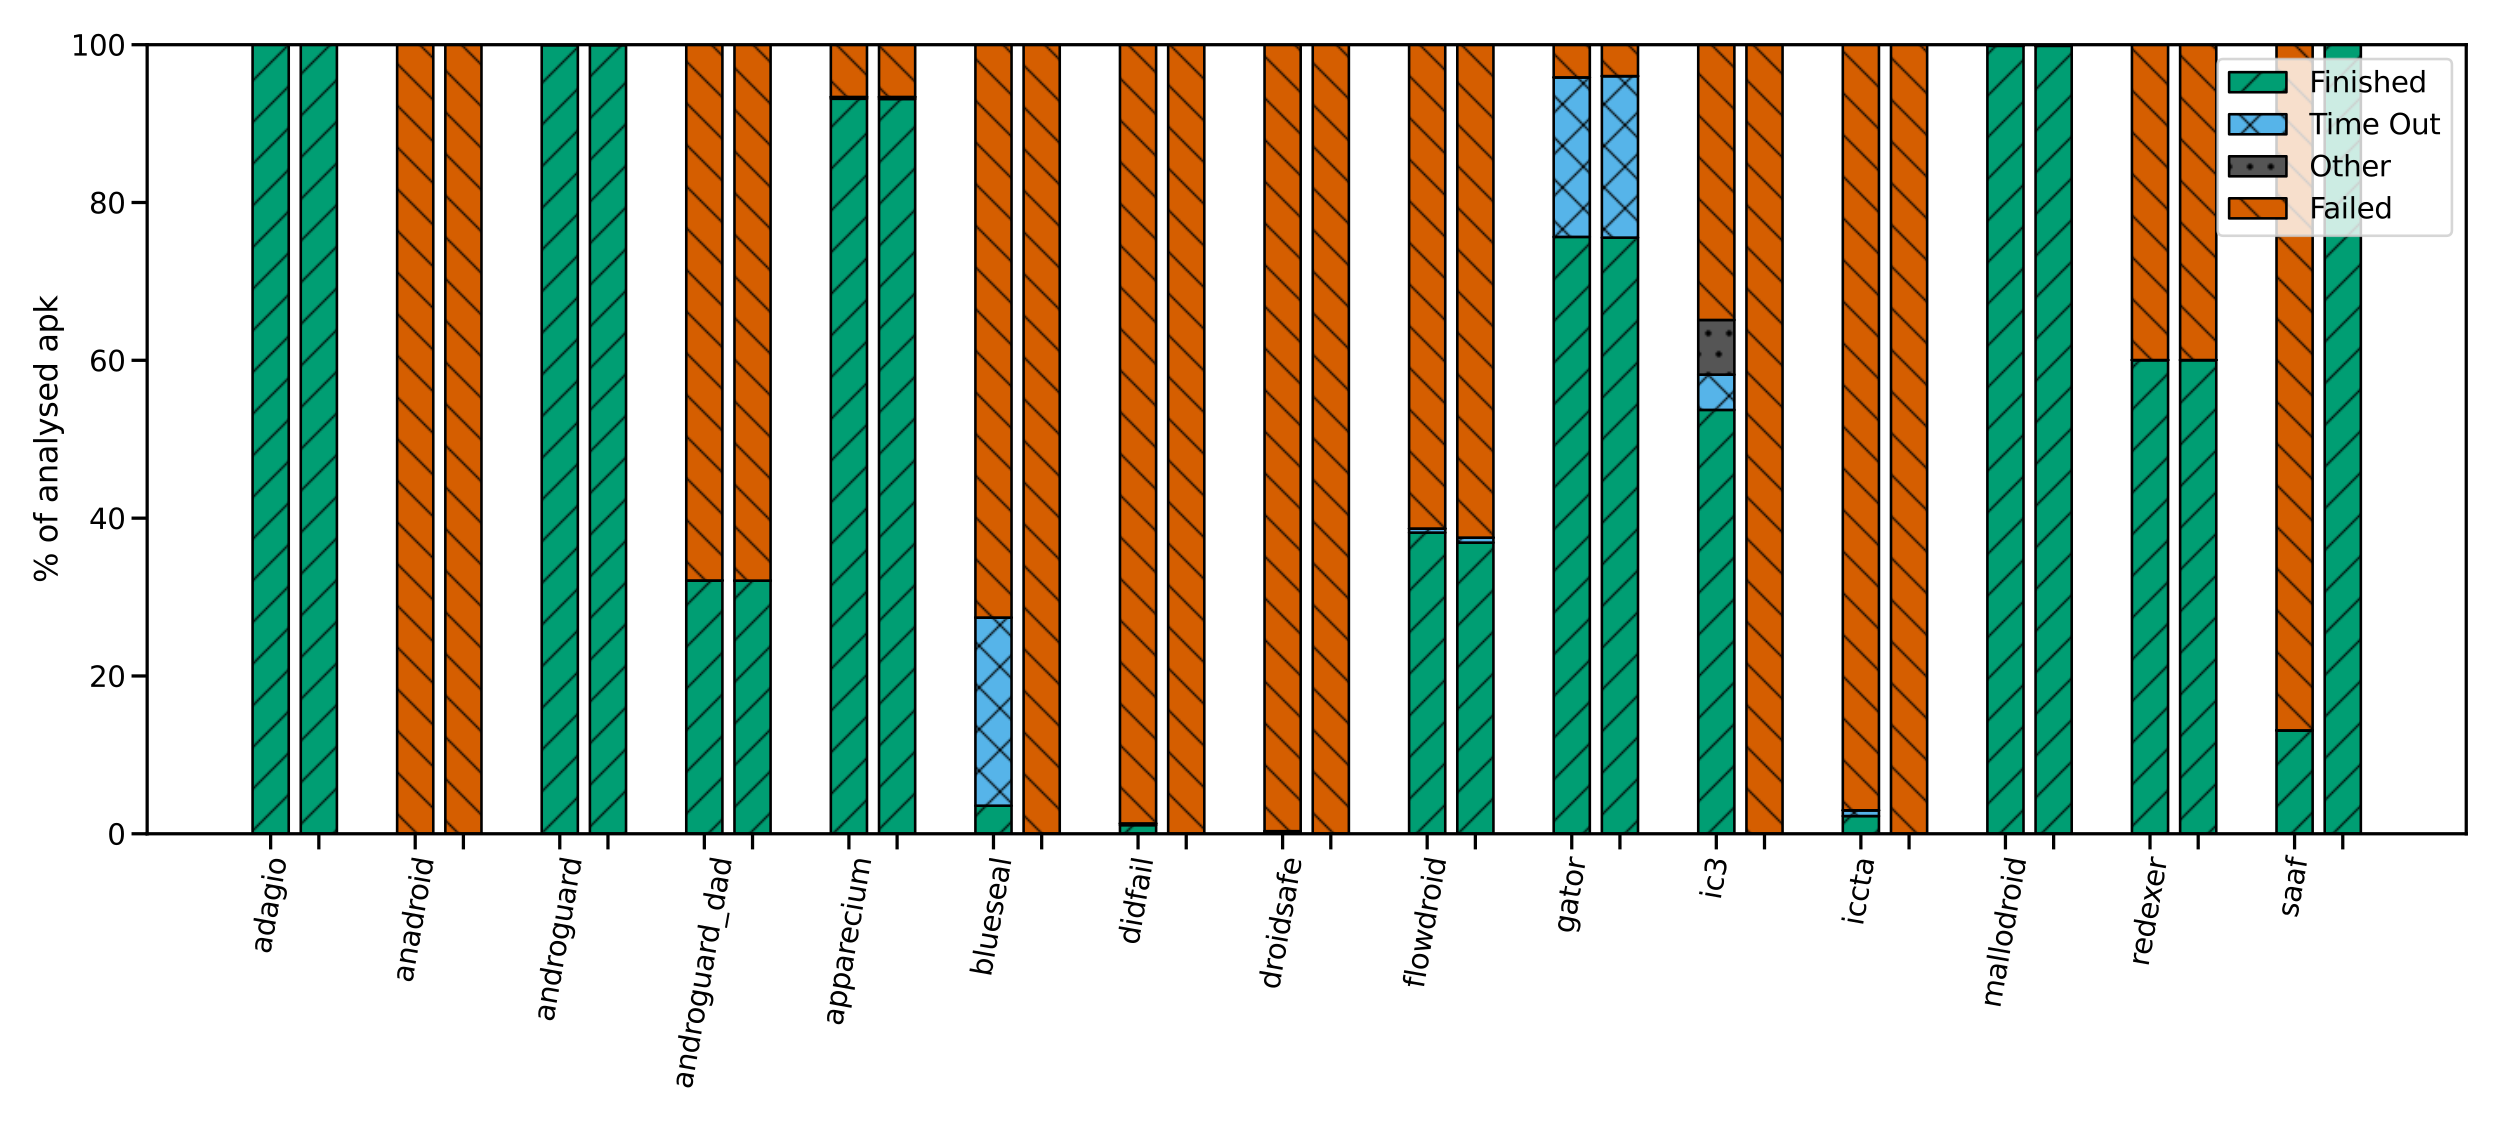 <?xml version="1.0" encoding="utf-8" standalone="no"?>
<!DOCTYPE svg PUBLIC "-//W3C//DTD SVG 1.1//EN"
  "http://www.w3.org/Graphics/SVG/1.1/DTD/svg11.dtd">
<svg xmlns:xlink="http://www.w3.org/1999/xlink" width="1440pt" height="648pt" viewBox="0 0 1440 648" xmlns="http://www.w3.org/2000/svg" version="1.1">
 <defs>
  <style type="text/css">*{stroke-linejoin: round; stroke-linecap: butt}</style>
 </defs>
 <g id="figure_1">
  <g id="patch_1">
   <path d="M 0 648 
L 1440 648 
L 1440 0 
L 0 0 
z
" style="fill: #ffffff"/>
  </g>
  <g id="axes_1">
   <g id="patch_2">
    <path d="M 84.765 480.256 
L 1420.56 480.256 
L 1420.56 25.74 
L 84.765 25.74 
z
" style="fill: #ffffff"/>
   </g>
   <g id="patch_3">
    <path d="M 145.483 480.256 
L 166.301 480.256 
L 166.301 25.74 
L 145.483 25.74 
z
" clip-path="url(#pa56e4ccfc5)" style="fill: url(#h15d9902769); stroke: #000000; stroke-width: 1.5; stroke-linejoin: miter"/>
   </g>
   <g id="patch_4">
    <path d="M 173.24 480.256 
L 194.057 480.256 
L 194.057 25.74 
L 173.24 25.74 
z
" clip-path="url(#pa56e4ccfc5)" style="fill: url(#h15d9902769); stroke: #000000; stroke-width: 1.5; stroke-linejoin: miter"/>
   </g>
   <g id="patch_5">
    <path d="M 228.753 480.256 
L 249.571 480.256 
L 249.571 480.256 
L 228.753 480.256 
z
" clip-path="url(#pa56e4ccfc5)" style="fill: url(#h15d9902769); stroke: #000000; stroke-width: 1.5; stroke-linejoin: miter"/>
   </g>
   <g id="patch_6">
    <path d="M 256.51 480.256 
L 277.328 480.256 
L 277.328 480.256 
L 256.51 480.256 
z
" clip-path="url(#pa56e4ccfc5)" style="fill: url(#h15d9902769); stroke: #000000; stroke-width: 1.5; stroke-linejoin: miter"/>
   </g>
   <g id="patch_7">
    <path d="M 312.024 480.256 
L 332.841 480.256 
L 332.841 25.846 
L 312.024 25.846 
z
" clip-path="url(#pa56e4ccfc5)" style="fill: url(#h15d9902769); stroke: #000000; stroke-width: 1.5; stroke-linejoin: miter"/>
   </g>
   <g id="patch_8">
    <path d="M 339.78 480.256 
L 360.598 480.256 
L 360.598 25.846 
L 339.78 25.846 
z
" clip-path="url(#pa56e4ccfc5)" style="fill: url(#h15d9902769); stroke: #000000; stroke-width: 1.5; stroke-linejoin: miter"/>
   </g>
   <g id="patch_9">
    <path d="M 395.294 480.256 
L 416.112 480.256 
L 416.112 334.352 
L 395.294 334.352 
z
" clip-path="url(#pa56e4ccfc5)" style="fill: url(#h15d9902769); stroke: #000000; stroke-width: 1.5; stroke-linejoin: miter"/>
   </g>
   <g id="patch_10">
    <path d="M 423.051 480.256 
L 443.868 480.256 
L 443.868 334.458 
L 423.051 334.458 
z
" clip-path="url(#pa56e4ccfc5)" style="fill: url(#h15d9902769); stroke: #000000; stroke-width: 1.5; stroke-linejoin: miter"/>
   </g>
   <g id="patch_11">
    <path d="M 478.564 480.256 
L 499.382 480.256 
L 499.382 56.899 
L 478.564 56.899 
z
" clip-path="url(#pa56e4ccfc5)" style="fill: url(#h15d9902769); stroke: #000000; stroke-width: 1.5; stroke-linejoin: miter"/>
   </g>
   <g id="patch_12">
    <path d="M 506.321 480.256 
L 527.139 480.256 
L 527.139 57.005 
L 506.321 57.005 
z
" clip-path="url(#pa56e4ccfc5)" style="fill: url(#h15d9902769); stroke: #000000; stroke-width: 1.5; stroke-linejoin: miter"/>
   </g>
   <g id="patch_13">
    <path d="M 561.835 480.256 
L 582.652 480.256 
L 582.652 464.092 
L 561.835 464.092 
z
" clip-path="url(#pa56e4ccfc5)" style="fill: url(#h15d9902769); stroke: #000000; stroke-width: 1.5; stroke-linejoin: miter"/>
   </g>
   <g id="patch_14">
    <path d="M 589.591 480.256 
L 610.409 480.256 
L 610.409 480.256 
L 589.591 480.256 
z
" clip-path="url(#pa56e4ccfc5)" style="fill: url(#h15d9902769); stroke: #000000; stroke-width: 1.5; stroke-linejoin: miter"/>
   </g>
   <g id="patch_15">
    <path d="M 645.105 480.256 
L 665.923 480.256 
L 665.923 475.258 
L 645.105 475.258 
z
" clip-path="url(#pa56e4ccfc5)" style="fill: url(#h15d9902769); stroke: #000000; stroke-width: 1.5; stroke-linejoin: miter"/>
   </g>
   <g id="patch_16">
    <path d="M 672.862 480.256 
L 693.679 480.256 
L 693.679 480.256 
L 672.862 480.256 
z
" clip-path="url(#pa56e4ccfc5)" style="fill: url(#h15d9902769); stroke: #000000; stroke-width: 1.5; stroke-linejoin: miter"/>
   </g>
   <g id="patch_17">
    <path d="M 728.375 480.256 
L 749.193 480.256 
L 749.193 480.044 
L 728.375 480.044 
z
" clip-path="url(#pa56e4ccfc5)" style="fill: url(#h15d9902769); stroke: #000000; stroke-width: 1.5; stroke-linejoin: miter"/>
   </g>
   <g id="patch_18">
    <path d="M 756.132 480.256 
L 776.95 480.256 
L 776.95 480.256 
L 756.132 480.256 
z
" clip-path="url(#pa56e4ccfc5)" style="fill: url(#h15d9902769); stroke: #000000; stroke-width: 1.5; stroke-linejoin: miter"/>
   </g>
   <g id="patch_19">
    <path d="M 811.646 480.256 
L 832.463 480.256 
L 832.463 306.808 
L 811.646 306.808 
z
" clip-path="url(#pa56e4ccfc5)" style="fill: url(#h15d9902769); stroke: #000000; stroke-width: 1.5; stroke-linejoin: miter"/>
   </g>
   <g id="patch_20">
    <path d="M 839.402 480.256 
L 860.22 480.256 
L 860.22 312.551 
L 839.402 312.551 
z
" clip-path="url(#pa56e4ccfc5)" style="fill: url(#h15d9902769); stroke: #000000; stroke-width: 1.5; stroke-linejoin: miter"/>
   </g>
   <g id="patch_21">
    <path d="M 894.916 480.256 
L 915.734 480.256 
L 915.734 136.445 
L 894.916 136.445 
z
" clip-path="url(#pa56e4ccfc5)" style="fill: url(#h15d9902769); stroke: #000000; stroke-width: 1.5; stroke-linejoin: miter"/>
   </g>
   <g id="patch_22">
    <path d="M 922.673 480.256 
L 943.49 480.256 
L 943.49 136.87 
L 922.673 136.87 
z
" clip-path="url(#pa56e4ccfc5)" style="fill: url(#h15d9902769); stroke: #000000; stroke-width: 1.5; stroke-linejoin: miter"/>
   </g>
   <g id="patch_23">
    <path d="M 978.186 480.256 
L 999.004 480.256 
L 999.004 236.089 
L 978.186 236.089 
z
" clip-path="url(#pa56e4ccfc5)" style="fill: url(#h15d9902769); stroke: #000000; stroke-width: 1.5; stroke-linejoin: miter"/>
   </g>
   <g id="patch_24">
    <path d="M 1005.943 480.256 
L 1026.761 480.256 
L 1026.761 480.256 
L 1005.943 480.256 
z
" clip-path="url(#pa56e4ccfc5)" style="fill: url(#h15d9902769); stroke: #000000; stroke-width: 1.5; stroke-linejoin: miter"/>
   </g>
   <g id="patch_25">
    <path d="M 1061.457 480.256 
L 1082.274 480.256 
L 1082.274 470.047 
L 1061.457 470.047 
z
" clip-path="url(#pa56e4ccfc5)" style="fill: url(#h15d9902769); stroke: #000000; stroke-width: 1.5; stroke-linejoin: miter"/>
   </g>
   <g id="patch_26">
    <path d="M 1089.213 480.256 
L 1110.031 480.256 
L 1110.031 480.256 
L 1089.213 480.256 
z
" clip-path="url(#pa56e4ccfc5)" style="fill: url(#h15d9902769); stroke: #000000; stroke-width: 1.5; stroke-linejoin: miter"/>
   </g>
   <g id="patch_27">
    <path d="M 1144.727 480.256 
L 1165.545 480.256 
L 1165.545 26.378 
L 1144.727 26.378 
z
" clip-path="url(#pa56e4ccfc5)" style="fill: url(#h15d9902769); stroke: #000000; stroke-width: 1.5; stroke-linejoin: miter"/>
   </g>
   <g id="patch_28">
    <path d="M 1172.484 480.256 
L 1193.301 480.256 
L 1193.301 26.378 
L 1172.484 26.378 
z
" clip-path="url(#pa56e4ccfc5)" style="fill: url(#h15d9902769); stroke: #000000; stroke-width: 1.5; stroke-linejoin: miter"/>
   </g>
   <g id="patch_29">
    <path d="M 1227.997 480.256 
L 1248.815 480.256 
L 1248.815 207.376 
L 1227.997 207.376 
z
" clip-path="url(#pa56e4ccfc5)" style="fill: url(#h15d9902769); stroke: #000000; stroke-width: 1.5; stroke-linejoin: miter"/>
   </g>
   <g id="patch_30">
    <path d="M 1255.754 480.256 
L 1276.572 480.256 
L 1276.572 207.376 
L 1255.754 207.376 
z
" clip-path="url(#pa56e4ccfc5)" style="fill: url(#h15d9902769); stroke: #000000; stroke-width: 1.5; stroke-linejoin: miter"/>
   </g>
   <g id="patch_31">
    <path d="M 1311.268 480.256 
L 1332.085 480.256 
L 1332.085 420.703 
L 1311.268 420.703 
z
" clip-path="url(#pa56e4ccfc5)" style="fill: url(#h15d9902769); stroke: #000000; stroke-width: 1.5; stroke-linejoin: miter"/>
   </g>
   <g id="patch_32">
    <path d="M 1339.024 480.256 
L 1359.842 480.256 
L 1359.842 25.74 
L 1339.024 25.74 
z
" clip-path="url(#pa56e4ccfc5)" style="fill: url(#h15d9902769); stroke: #000000; stroke-width: 1.5; stroke-linejoin: miter"/>
   </g>
   <g id="patch_33">
    <path d="M 145.483 25.74 
L 166.301 25.74 
L 166.301 25.74 
L 145.483 25.74 
z
" clip-path="url(#pa56e4ccfc5)" style="fill: url(#h1f3e2547b8); stroke: #000000; stroke-width: 1.5; stroke-linejoin: miter"/>
   </g>
   <g id="patch_34">
    <path d="M 173.24 25.74 
L 194.057 25.74 
L 194.057 25.74 
L 173.24 25.74 
z
" clip-path="url(#pa56e4ccfc5)" style="fill: url(#h1f3e2547b8); stroke: #000000; stroke-width: 1.5; stroke-linejoin: miter"/>
   </g>
   <g id="patch_35">
    <path d="M 228.753 480.256 
L 249.571 480.256 
L 249.571 480.256 
L 228.753 480.256 
z
" clip-path="url(#pa56e4ccfc5)" style="fill: url(#h1f3e2547b8); stroke: #000000; stroke-width: 1.5; stroke-linejoin: miter"/>
   </g>
   <g id="patch_36">
    <path d="M 256.51 480.256 
L 277.328 480.256 
L 277.328 480.256 
L 256.51 480.256 
z
" clip-path="url(#pa56e4ccfc5)" style="fill: url(#h1f3e2547b8); stroke: #000000; stroke-width: 1.5; stroke-linejoin: miter"/>
   </g>
   <g id="patch_37">
    <path d="M 312.024 25.846 
L 332.841 25.846 
L 332.841 25.846 
L 312.024 25.846 
z
" clip-path="url(#pa56e4ccfc5)" style="fill: url(#h1f3e2547b8); stroke: #000000; stroke-width: 1.5; stroke-linejoin: miter"/>
   </g>
   <g id="patch_38">
    <path d="M 339.78 25.846 
L 360.598 25.846 
L 360.598 25.846 
L 339.78 25.846 
z
" clip-path="url(#pa56e4ccfc5)" style="fill: url(#h1f3e2547b8); stroke: #000000; stroke-width: 1.5; stroke-linejoin: miter"/>
   </g>
   <g id="patch_39">
    <path d="M 395.294 334.352 
L 416.112 334.352 
L 416.112 334.352 
L 395.294 334.352 
z
" clip-path="url(#pa56e4ccfc5)" style="fill: url(#h1f3e2547b8); stroke: #000000; stroke-width: 1.5; stroke-linejoin: miter"/>
   </g>
   <g id="patch_40">
    <path d="M 423.051 334.458 
L 443.868 334.458 
L 443.868 334.458 
L 423.051 334.458 
z
" clip-path="url(#pa56e4ccfc5)" style="fill: url(#h1f3e2547b8); stroke: #000000; stroke-width: 1.5; stroke-linejoin: miter"/>
   </g>
   <g id="patch_41">
    <path d="M 478.564 56.899 
L 499.382 56.899 
L 499.382 55.835 
L 478.564 55.835 
z
" clip-path="url(#pa56e4ccfc5)" style="fill: url(#h1f3e2547b8); stroke: #000000; stroke-width: 1.5; stroke-linejoin: miter"/>
   </g>
   <g id="patch_42">
    <path d="M 506.321 57.005 
L 527.139 57.005 
L 527.139 55.835 
L 506.321 55.835 
z
" clip-path="url(#pa56e4ccfc5)" style="fill: url(#h1f3e2547b8); stroke: #000000; stroke-width: 1.5; stroke-linejoin: miter"/>
   </g>
   <g id="patch_43">
    <path d="M 561.835 464.092 
L 582.652 464.092 
L 582.652 355.727 
L 561.835 355.727 
z
" clip-path="url(#pa56e4ccfc5)" style="fill: url(#h1f3e2547b8); stroke: #000000; stroke-width: 1.5; stroke-linejoin: miter"/>
   </g>
   <g id="patch_44">
    <path d="M 589.591 480.256 
L 610.409 480.256 
L 610.409 480.256 
L 589.591 480.256 
z
" clip-path="url(#pa56e4ccfc5)" style="fill: url(#h1f3e2547b8); stroke: #000000; stroke-width: 1.5; stroke-linejoin: miter"/>
   </g>
   <g id="patch_45">
    <path d="M 645.105 475.258 
L 665.923 475.258 
L 665.923 474.301 
L 645.105 474.301 
z
" clip-path="url(#pa56e4ccfc5)" style="fill: url(#h1f3e2547b8); stroke: #000000; stroke-width: 1.5; stroke-linejoin: miter"/>
   </g>
   <g id="patch_46">
    <path d="M 672.862 480.256 
L 693.679 480.256 
L 693.679 480.256 
L 672.862 480.256 
z
" clip-path="url(#pa56e4ccfc5)" style="fill: url(#h1f3e2547b8); stroke: #000000; stroke-width: 1.5; stroke-linejoin: miter"/>
   </g>
   <g id="patch_47">
    <path d="M 728.375 480.044 
L 749.193 480.044 
L 749.193 478.768 
L 728.375 478.768 
z
" clip-path="url(#pa56e4ccfc5)" style="fill: url(#h1f3e2547b8); stroke: #000000; stroke-width: 1.5; stroke-linejoin: miter"/>
   </g>
   <g id="patch_48">
    <path d="M 756.132 480.256 
L 776.95 480.256 
L 776.95 480.256 
L 756.132 480.256 
z
" clip-path="url(#pa56e4ccfc5)" style="fill: url(#h1f3e2547b8); stroke: #000000; stroke-width: 1.5; stroke-linejoin: miter"/>
   </g>
   <g id="patch_49">
    <path d="M 811.646 306.808 
L 832.463 306.808 
L 832.463 304.469 
L 811.646 304.469 
z
" clip-path="url(#pa56e4ccfc5)" style="fill: url(#h1f3e2547b8); stroke: #000000; stroke-width: 1.5; stroke-linejoin: miter"/>
   </g>
   <g id="patch_50">
    <path d="M 839.402 312.551 
L 860.22 312.551 
L 860.22 309.68 
L 839.402 309.68 
z
" clip-path="url(#pa56e4ccfc5)" style="fill: url(#h1f3e2547b8); stroke: #000000; stroke-width: 1.5; stroke-linejoin: miter"/>
   </g>
   <g id="patch_51">
    <path d="M 894.916 136.445 
L 915.734 136.445 
L 915.734 44.563 
L 894.916 44.563 
z
" clip-path="url(#pa56e4ccfc5)" style="fill: url(#h1f3e2547b8); stroke: #000000; stroke-width: 1.5; stroke-linejoin: miter"/>
   </g>
   <g id="patch_52">
    <path d="M 922.673 136.87 
L 943.49 136.87 
L 943.49 43.819 
L 922.673 43.819 
z
" clip-path="url(#pa56e4ccfc5)" style="fill: url(#h1f3e2547b8); stroke: #000000; stroke-width: 1.5; stroke-linejoin: miter"/>
   </g>
   <g id="patch_53">
    <path d="M 978.186 236.089 
L 999.004 236.089 
L 999.004 215.778 
L 978.186 215.778 
z
" clip-path="url(#pa56e4ccfc5)" style="fill: url(#h1f3e2547b8); stroke: #000000; stroke-width: 1.5; stroke-linejoin: miter"/>
   </g>
   <g id="patch_54">
    <path d="M 1005.943 480.256 
L 1026.761 480.256 
L 1026.761 480.256 
L 1005.943 480.256 
z
" clip-path="url(#pa56e4ccfc5)" style="fill: url(#h1f3e2547b8); stroke: #000000; stroke-width: 1.5; stroke-linejoin: miter"/>
   </g>
   <g id="patch_55">
    <path d="M 1061.457 470.047 
L 1082.274 470.047 
L 1082.274 466.751 
L 1061.457 466.751 
z
" clip-path="url(#pa56e4ccfc5)" style="fill: url(#h1f3e2547b8); stroke: #000000; stroke-width: 1.5; stroke-linejoin: miter"/>
   </g>
   <g id="patch_56">
    <path d="M 1089.213 480.256 
L 1110.031 480.256 
L 1110.031 480.256 
L 1089.213 480.256 
z
" clip-path="url(#pa56e4ccfc5)" style="fill: url(#h1f3e2547b8); stroke: #000000; stroke-width: 1.5; stroke-linejoin: miter"/>
   </g>
   <g id="patch_57">
    <path d="M 1144.727 26.378 
L 1165.545 26.378 
L 1165.545 26.378 
L 1144.727 26.378 
z
" clip-path="url(#pa56e4ccfc5)" style="fill: url(#h1f3e2547b8); stroke: #000000; stroke-width: 1.5; stroke-linejoin: miter"/>
   </g>
   <g id="patch_58">
    <path d="M 1172.484 26.378 
L 1193.301 26.378 
L 1193.301 26.378 
L 1172.484 26.378 
z
" clip-path="url(#pa56e4ccfc5)" style="fill: url(#h1f3e2547b8); stroke: #000000; stroke-width: 1.5; stroke-linejoin: miter"/>
   </g>
   <g id="patch_59">
    <path d="M 1227.997 207.376 
L 1248.815 207.376 
L 1248.815 207.376 
L 1227.997 207.376 
z
" clip-path="url(#pa56e4ccfc5)" style="fill: url(#h1f3e2547b8); stroke: #000000; stroke-width: 1.5; stroke-linejoin: miter"/>
   </g>
   <g id="patch_60">
    <path d="M 1255.754 207.376 
L 1276.572 207.376 
L 1276.572 207.376 
L 1255.754 207.376 
z
" clip-path="url(#pa56e4ccfc5)" style="fill: url(#h1f3e2547b8); stroke: #000000; stroke-width: 1.5; stroke-linejoin: miter"/>
   </g>
   <g id="patch_61">
    <path d="M 1311.268 420.703 
L 1332.085 420.703 
L 1332.085 420.703 
L 1311.268 420.703 
z
" clip-path="url(#pa56e4ccfc5)" style="fill: url(#h1f3e2547b8); stroke: #000000; stroke-width: 1.5; stroke-linejoin: miter"/>
   </g>
   <g id="patch_62">
    <path d="M 1339.024 25.74 
L 1359.842 25.74 
L 1359.842 25.74 
L 1339.024 25.74 
z
" clip-path="url(#pa56e4ccfc5)" style="fill: url(#h1f3e2547b8); stroke: #000000; stroke-width: 1.5; stroke-linejoin: miter"/>
   </g>
   <g id="patch_63">
    <path d="M 145.483 25.74 
L 166.301 25.74 
L 166.301 25.74 
L 145.483 25.74 
z
" clip-path="url(#pa56e4ccfc5)" style="fill: url(#ha33db2223d); stroke: #000000; stroke-width: 1.5; stroke-linejoin: miter"/>
   </g>
   <g id="patch_64">
    <path d="M 173.24 25.74 
L 194.057 25.74 
L 194.057 25.74 
L 173.24 25.74 
z
" clip-path="url(#pa56e4ccfc5)" style="fill: url(#ha33db2223d); stroke: #000000; stroke-width: 1.5; stroke-linejoin: miter"/>
   </g>
   <g id="patch_65">
    <path d="M 228.753 480.256 
L 249.571 480.256 
L 249.571 480.256 
L 228.753 480.256 
z
" clip-path="url(#pa56e4ccfc5)" style="fill: url(#ha33db2223d); stroke: #000000; stroke-width: 1.5; stroke-linejoin: miter"/>
   </g>
   <g id="patch_66">
    <path d="M 256.51 480.256 
L 277.328 480.256 
L 277.328 480.256 
L 256.51 480.256 
z
" clip-path="url(#pa56e4ccfc5)" style="fill: url(#ha33db2223d); stroke: #000000; stroke-width: 1.5; stroke-linejoin: miter"/>
   </g>
   <g id="patch_67">
    <path d="M 312.024 25.846 
L 332.841 25.846 
L 332.841 25.846 
L 312.024 25.846 
z
" clip-path="url(#pa56e4ccfc5)" style="fill: url(#ha33db2223d); stroke: #000000; stroke-width: 1.5; stroke-linejoin: miter"/>
   </g>
   <g id="patch_68">
    <path d="M 339.78 25.846 
L 360.598 25.846 
L 360.598 25.846 
L 339.78 25.846 
z
" clip-path="url(#pa56e4ccfc5)" style="fill: url(#ha33db2223d); stroke: #000000; stroke-width: 1.5; stroke-linejoin: miter"/>
   </g>
   <g id="patch_69">
    <path d="M 395.294 334.352 
L 416.112 334.352 
L 416.112 334.352 
L 395.294 334.352 
z
" clip-path="url(#pa56e4ccfc5)" style="fill: url(#ha33db2223d); stroke: #000000; stroke-width: 1.5; stroke-linejoin: miter"/>
   </g>
   <g id="patch_70">
    <path d="M 423.051 334.458 
L 443.868 334.458 
L 443.868 334.458 
L 423.051 334.458 
z
" clip-path="url(#pa56e4ccfc5)" style="fill: url(#ha33db2223d); stroke: #000000; stroke-width: 1.5; stroke-linejoin: miter"/>
   </g>
   <g id="patch_71">
    <path d="M 478.564 55.835 
L 499.382 55.835 
L 499.382 55.835 
L 478.564 55.835 
z
" clip-path="url(#pa56e4ccfc5)" style="fill: url(#ha33db2223d); stroke: #000000; stroke-width: 1.5; stroke-linejoin: miter"/>
   </g>
   <g id="patch_72">
    <path d="M 506.321 55.835 
L 527.139 55.835 
L 527.139 55.835 
L 506.321 55.835 
z
" clip-path="url(#pa56e4ccfc5)" style="fill: url(#ha33db2223d); stroke: #000000; stroke-width: 1.5; stroke-linejoin: miter"/>
   </g>
   <g id="patch_73">
    <path d="M 561.835 355.727 
L 582.652 355.727 
L 582.652 355.727 
L 561.835 355.727 
z
" clip-path="url(#pa56e4ccfc5)" style="fill: url(#ha33db2223d); stroke: #000000; stroke-width: 1.5; stroke-linejoin: miter"/>
   </g>
   <g id="patch_74">
    <path d="M 589.591 480.256 
L 610.409 480.256 
L 610.409 480.256 
L 589.591 480.256 
z
" clip-path="url(#pa56e4ccfc5)" style="fill: url(#ha33db2223d); stroke: #000000; stroke-width: 1.5; stroke-linejoin: miter"/>
   </g>
   <g id="patch_75">
    <path d="M 645.105 474.301 
L 665.923 474.301 
L 665.923 474.301 
L 645.105 474.301 
z
" clip-path="url(#pa56e4ccfc5)" style="fill: url(#ha33db2223d); stroke: #000000; stroke-width: 1.5; stroke-linejoin: miter"/>
   </g>
   <g id="patch_76">
    <path d="M 672.862 480.256 
L 693.679 480.256 
L 693.679 480.256 
L 672.862 480.256 
z
" clip-path="url(#pa56e4ccfc5)" style="fill: url(#ha33db2223d); stroke: #000000; stroke-width: 1.5; stroke-linejoin: miter"/>
   </g>
   <g id="patch_77">
    <path d="M 728.375 478.768 
L 749.193 478.768 
L 749.193 478.768 
L 728.375 478.768 
z
" clip-path="url(#pa56e4ccfc5)" style="fill: url(#ha33db2223d); stroke: #000000; stroke-width: 1.5; stroke-linejoin: miter"/>
   </g>
   <g id="patch_78">
    <path d="M 756.132 480.256 
L 776.95 480.256 
L 776.95 480.256 
L 756.132 480.256 
z
" clip-path="url(#pa56e4ccfc5)" style="fill: url(#ha33db2223d); stroke: #000000; stroke-width: 1.5; stroke-linejoin: miter"/>
   </g>
   <g id="patch_79">
    <path d="M 811.646 304.469 
L 832.463 304.469 
L 832.463 304.469 
L 811.646 304.469 
z
" clip-path="url(#pa56e4ccfc5)" style="fill: url(#ha33db2223d); stroke: #000000; stroke-width: 1.5; stroke-linejoin: miter"/>
   </g>
   <g id="patch_80">
    <path d="M 839.402 309.68 
L 860.22 309.68 
L 860.22 309.68 
L 839.402 309.68 
z
" clip-path="url(#pa56e4ccfc5)" style="fill: url(#ha33db2223d); stroke: #000000; stroke-width: 1.5; stroke-linejoin: miter"/>
   </g>
   <g id="patch_81">
    <path d="M 894.916 44.563 
L 915.734 44.563 
L 915.734 44.563 
L 894.916 44.563 
z
" clip-path="url(#pa56e4ccfc5)" style="fill: url(#ha33db2223d); stroke: #000000; stroke-width: 1.5; stroke-linejoin: miter"/>
   </g>
   <g id="patch_82">
    <path d="M 922.673 43.819 
L 943.49 43.819 
L 943.49 43.819 
L 922.673 43.819 
z
" clip-path="url(#pa56e4ccfc5)" style="fill: url(#ha33db2223d); stroke: #000000; stroke-width: 1.5; stroke-linejoin: miter"/>
   </g>
   <g id="patch_83">
    <path d="M 978.186 215.778 
L 999.004 215.778 
L 999.004 184.3 
L 978.186 184.3 
z
" clip-path="url(#pa56e4ccfc5)" style="fill: url(#ha33db2223d); stroke: #000000; stroke-width: 1.5; stroke-linejoin: miter"/>
   </g>
   <g id="patch_84">
    <path d="M 1005.943 480.256 
L 1026.761 480.256 
L 1026.761 480.256 
L 1005.943 480.256 
z
" clip-path="url(#pa56e4ccfc5)" style="fill: url(#ha33db2223d); stroke: #000000; stroke-width: 1.5; stroke-linejoin: miter"/>
   </g>
   <g id="patch_85">
    <path d="M 1061.457 466.751 
L 1082.274 466.751 
L 1082.274 466.751 
L 1061.457 466.751 
z
" clip-path="url(#pa56e4ccfc5)" style="fill: url(#ha33db2223d); stroke: #000000; stroke-width: 1.5; stroke-linejoin: miter"/>
   </g>
   <g id="patch_86">
    <path d="M 1089.213 480.256 
L 1110.031 480.256 
L 1110.031 480.256 
L 1089.213 480.256 
z
" clip-path="url(#pa56e4ccfc5)" style="fill: url(#ha33db2223d); stroke: #000000; stroke-width: 1.5; stroke-linejoin: miter"/>
   </g>
   <g id="patch_87">
    <path d="M 1144.727 26.378 
L 1165.545 26.378 
L 1165.545 26.378 
L 1144.727 26.378 
z
" clip-path="url(#pa56e4ccfc5)" style="fill: url(#ha33db2223d); stroke: #000000; stroke-width: 1.5; stroke-linejoin: miter"/>
   </g>
   <g id="patch_88">
    <path d="M 1172.484 26.378 
L 1193.301 26.378 
L 1193.301 26.378 
L 1172.484 26.378 
z
" clip-path="url(#pa56e4ccfc5)" style="fill: url(#ha33db2223d); stroke: #000000; stroke-width: 1.5; stroke-linejoin: miter"/>
   </g>
   <g id="patch_89">
    <path d="M 1227.997 207.376 
L 1248.815 207.376 
L 1248.815 207.376 
L 1227.997 207.376 
z
" clip-path="url(#pa56e4ccfc5)" style="fill: url(#ha33db2223d); stroke: #000000; stroke-width: 1.5; stroke-linejoin: miter"/>
   </g>
   <g id="patch_90">
    <path d="M 1255.754 207.376 
L 1276.572 207.376 
L 1276.572 207.376 
L 1255.754 207.376 
z
" clip-path="url(#pa56e4ccfc5)" style="fill: url(#ha33db2223d); stroke: #000000; stroke-width: 1.5; stroke-linejoin: miter"/>
   </g>
   <g id="patch_91">
    <path d="M 1311.268 420.703 
L 1332.085 420.703 
L 1332.085 420.703 
L 1311.268 420.703 
z
" clip-path="url(#pa56e4ccfc5)" style="fill: url(#ha33db2223d); stroke: #000000; stroke-width: 1.5; stroke-linejoin: miter"/>
   </g>
   <g id="patch_92">
    <path d="M 1339.024 25.74 
L 1359.842 25.74 
L 1359.842 25.74 
L 1339.024 25.74 
z
" clip-path="url(#pa56e4ccfc5)" style="fill: url(#ha33db2223d); stroke: #000000; stroke-width: 1.5; stroke-linejoin: miter"/>
   </g>
   <g id="patch_93">
    <path d="M 145.483 25.74 
L 166.301 25.74 
L 166.301 25.74 
L 145.483 25.74 
z
" clip-path="url(#pa56e4ccfc5)" style="fill: url(#h6abd065d55); stroke: #000000; stroke-width: 1.5; stroke-linejoin: miter"/>
   </g>
   <g id="patch_94">
    <path d="M 173.24 25.74 
L 194.057 25.74 
L 194.057 25.74 
L 173.24 25.74 
z
" clip-path="url(#pa56e4ccfc5)" style="fill: url(#h6abd065d55); stroke: #000000; stroke-width: 1.5; stroke-linejoin: miter"/>
   </g>
   <g id="patch_95">
    <path d="M 228.753 480.256 
L 249.571 480.256 
L 249.571 25.74 
L 228.753 25.74 
z
" clip-path="url(#pa56e4ccfc5)" style="fill: url(#h6abd065d55); stroke: #000000; stroke-width: 1.5; stroke-linejoin: miter"/>
   </g>
   <g id="patch_96">
    <path d="M 256.51 480.256 
L 277.328 480.256 
L 277.328 25.74 
L 256.51 25.74 
z
" clip-path="url(#pa56e4ccfc5)" style="fill: url(#h6abd065d55); stroke: #000000; stroke-width: 1.5; stroke-linejoin: miter"/>
   </g>
   <g id="patch_97">
    <path d="M 312.024 25.846 
L 332.841 25.846 
L 332.841 25.74 
L 312.024 25.74 
z
" clip-path="url(#pa56e4ccfc5)" style="fill: url(#h6abd065d55); stroke: #000000; stroke-width: 1.5; stroke-linejoin: miter"/>
   </g>
   <g id="patch_98">
    <path d="M 339.78 25.846 
L 360.598 25.846 
L 360.598 25.74 
L 339.78 25.74 
z
" clip-path="url(#pa56e4ccfc5)" style="fill: url(#h6abd065d55); stroke: #000000; stroke-width: 1.5; stroke-linejoin: miter"/>
   </g>
   <g id="patch_99">
    <path d="M 395.294 334.352 
L 416.112 334.352 
L 416.112 25.74 
L 395.294 25.74 
z
" clip-path="url(#pa56e4ccfc5)" style="fill: url(#h6abd065d55); stroke: #000000; stroke-width: 1.5; stroke-linejoin: miter"/>
   </g>
   <g id="patch_100">
    <path d="M 423.051 334.458 
L 443.868 334.458 
L 443.868 25.74 
L 423.051 25.74 
z
" clip-path="url(#pa56e4ccfc5)" style="fill: url(#h6abd065d55); stroke: #000000; stroke-width: 1.5; stroke-linejoin: miter"/>
   </g>
   <g id="patch_101">
    <path d="M 478.564 55.835 
L 499.382 55.835 
L 499.382 25.74 
L 478.564 25.74 
z
" clip-path="url(#pa56e4ccfc5)" style="fill: url(#h6abd065d55); stroke: #000000; stroke-width: 1.5; stroke-linejoin: miter"/>
   </g>
   <g id="patch_102">
    <path d="M 506.321 55.835 
L 527.139 55.835 
L 527.139 25.74 
L 506.321 25.74 
z
" clip-path="url(#pa56e4ccfc5)" style="fill: url(#h6abd065d55); stroke: #000000; stroke-width: 1.5; stroke-linejoin: miter"/>
   </g>
   <g id="patch_103">
    <path d="M 561.835 355.727 
L 582.652 355.727 
L 582.652 25.74 
L 561.835 25.74 
z
" clip-path="url(#pa56e4ccfc5)" style="fill: url(#h6abd065d55); stroke: #000000; stroke-width: 1.5; stroke-linejoin: miter"/>
   </g>
   <g id="patch_104">
    <path d="M 589.591 480.256 
L 610.409 480.256 
L 610.409 25.74 
L 589.591 25.74 
z
" clip-path="url(#pa56e4ccfc5)" style="fill: url(#h6abd065d55); stroke: #000000; stroke-width: 1.5; stroke-linejoin: miter"/>
   </g>
   <g id="patch_105">
    <path d="M 645.105 474.301 
L 665.923 474.301 
L 665.923 25.74 
L 645.105 25.74 
z
" clip-path="url(#pa56e4ccfc5)" style="fill: url(#h6abd065d55); stroke: #000000; stroke-width: 1.5; stroke-linejoin: miter"/>
   </g>
   <g id="patch_106">
    <path d="M 672.862 480.256 
L 693.679 480.256 
L 693.679 25.74 
L 672.862 25.74 
z
" clip-path="url(#pa56e4ccfc5)" style="fill: url(#h6abd065d55); stroke: #000000; stroke-width: 1.5; stroke-linejoin: miter"/>
   </g>
   <g id="patch_107">
    <path d="M 728.375 478.768 
L 749.193 478.768 
L 749.193 25.74 
L 728.375 25.74 
z
" clip-path="url(#pa56e4ccfc5)" style="fill: url(#h6abd065d55); stroke: #000000; stroke-width: 1.5; stroke-linejoin: miter"/>
   </g>
   <g id="patch_108">
    <path d="M 756.132 480.256 
L 776.95 480.256 
L 776.95 25.74 
L 756.132 25.74 
z
" clip-path="url(#pa56e4ccfc5)" style="fill: url(#h6abd065d55); stroke: #000000; stroke-width: 1.5; stroke-linejoin: miter"/>
   </g>
   <g id="patch_109">
    <path d="M 811.646 304.469 
L 832.463 304.469 
L 832.463 25.74 
L 811.646 25.74 
z
" clip-path="url(#pa56e4ccfc5)" style="fill: url(#h6abd065d55); stroke: #000000; stroke-width: 1.5; stroke-linejoin: miter"/>
   </g>
   <g id="patch_110">
    <path d="M 839.402 309.68 
L 860.22 309.68 
L 860.22 25.74 
L 839.402 25.74 
z
" clip-path="url(#pa56e4ccfc5)" style="fill: url(#h6abd065d55); stroke: #000000; stroke-width: 1.5; stroke-linejoin: miter"/>
   </g>
   <g id="patch_111">
    <path d="M 894.916 44.563 
L 915.734 44.563 
L 915.734 25.74 
L 894.916 25.74 
z
" clip-path="url(#pa56e4ccfc5)" style="fill: url(#h6abd065d55); stroke: #000000; stroke-width: 1.5; stroke-linejoin: miter"/>
   </g>
   <g id="patch_112">
    <path d="M 922.673 43.819 
L 943.49 43.819 
L 943.49 25.74 
L 922.673 25.74 
z
" clip-path="url(#pa56e4ccfc5)" style="fill: url(#h6abd065d55); stroke: #000000; stroke-width: 1.5; stroke-linejoin: miter"/>
   </g>
   <g id="patch_113">
    <path d="M 978.186 184.3 
L 999.004 184.3 
L 999.004 25.74 
L 978.186 25.74 
z
" clip-path="url(#pa56e4ccfc5)" style="fill: url(#h6abd065d55); stroke: #000000; stroke-width: 1.5; stroke-linejoin: miter"/>
   </g>
   <g id="patch_114">
    <path d="M 1005.943 480.256 
L 1026.761 480.256 
L 1026.761 25.74 
L 1005.943 25.74 
z
" clip-path="url(#pa56e4ccfc5)" style="fill: url(#h6abd065d55); stroke: #000000; stroke-width: 1.5; stroke-linejoin: miter"/>
   </g>
   <g id="patch_115">
    <path d="M 1061.457 466.751 
L 1082.274 466.751 
L 1082.274 25.74 
L 1061.457 25.74 
z
" clip-path="url(#pa56e4ccfc5)" style="fill: url(#h6abd065d55); stroke: #000000; stroke-width: 1.5; stroke-linejoin: miter"/>
   </g>
   <g id="patch_116">
    <path d="M 1089.213 480.256 
L 1110.031 480.256 
L 1110.031 25.74 
L 1089.213 25.74 
z
" clip-path="url(#pa56e4ccfc5)" style="fill: url(#h6abd065d55); stroke: #000000; stroke-width: 1.5; stroke-linejoin: miter"/>
   </g>
   <g id="patch_117">
    <path d="M 1144.727 26.378 
L 1165.545 26.378 
L 1165.545 25.74 
L 1144.727 25.74 
z
" clip-path="url(#pa56e4ccfc5)" style="fill: url(#h6abd065d55); stroke: #000000; stroke-width: 1.5; stroke-linejoin: miter"/>
   </g>
   <g id="patch_118">
    <path d="M 1172.484 26.378 
L 1193.301 26.378 
L 1193.301 25.74 
L 1172.484 25.74 
z
" clip-path="url(#pa56e4ccfc5)" style="fill: url(#h6abd065d55); stroke: #000000; stroke-width: 1.5; stroke-linejoin: miter"/>
   </g>
   <g id="patch_119">
    <path d="M 1227.997 207.376 
L 1248.815 207.376 
L 1248.815 25.74 
L 1227.997 25.74 
z
" clip-path="url(#pa56e4ccfc5)" style="fill: url(#h6abd065d55); stroke: #000000; stroke-width: 1.5; stroke-linejoin: miter"/>
   </g>
   <g id="patch_120">
    <path d="M 1255.754 207.376 
L 1276.572 207.376 
L 1276.572 25.74 
L 1255.754 25.74 
z
" clip-path="url(#pa56e4ccfc5)" style="fill: url(#h6abd065d55); stroke: #000000; stroke-width: 1.5; stroke-linejoin: miter"/>
   </g>
   <g id="patch_121">
    <path d="M 1311.268 420.703 
L 1332.085 420.703 
L 1332.085 25.74 
L 1311.268 25.74 
z
" clip-path="url(#pa56e4ccfc5)" style="fill: url(#h6abd065d55); stroke: #000000; stroke-width: 1.5; stroke-linejoin: miter"/>
   </g>
   <g id="patch_122">
    <path d="M 1339.024 25.74 
L 1359.842 25.74 
L 1359.842 25.74 
L 1339.024 25.74 
z
" clip-path="url(#pa56e4ccfc5)" style="fill: url(#h6abd065d55); stroke: #000000; stroke-width: 1.5; stroke-linejoin: miter"/>
   </g>
   <g id="matplotlib.axis_1">
    <g id="xtick_1">
     <g id="line2d_1">
      <defs>
       <path id="md50563766f" d="M 0 0 
L 0 9 
" style="stroke: #000000; stroke-width: 1.875"/>
      </defs>
      <g>
       <use xlink:href="#md50563766f" x="155.892" y="480.256" style="stroke: #000000; stroke-width: 1.875"/>
      </g>
     </g>
     <g id="text_1">
      <!-- adagio -->
      <g transform="translate(155.526 549.937) rotate(-80) scale(0.165 -0.165)">
       <defs>
        <path id="DejaVuSans-61" d="M 2194 1759 
Q 1497 1759 1228 1600 
Q 959 1441 959 1056 
Q 959 750 1161 570 
Q 1363 391 1709 391 
Q 2188 391 2477 730 
Q 2766 1069 2766 1631 
L 2766 1759 
L 2194 1759 
z
M 3341 1997 
L 3341 0 
L 2766 0 
L 2766 531 
Q 2569 213 2275 61 
Q 1981 -91 1556 -91 
Q 1019 -91 701 211 
Q 384 513 384 1019 
Q 384 1609 779 1909 
Q 1175 2209 1959 2209 
L 2766 2209 
L 2766 2266 
Q 2766 2663 2505 2880 
Q 2244 3097 1772 3097 
Q 1472 3097 1187 3025 
Q 903 2953 641 2809 
L 641 3341 
Q 956 3463 1253 3523 
Q 1550 3584 1831 3584 
Q 2591 3584 2966 3190 
Q 3341 2797 3341 1997 
z
" transform="scale(0.016)"/>
        <path id="DejaVuSans-64" d="M 2906 2969 
L 2906 4863 
L 3481 4863 
L 3481 0 
L 2906 0 
L 2906 525 
Q 2725 213 2448 61 
Q 2172 -91 1784 -91 
Q 1150 -91 751 415 
Q 353 922 353 1747 
Q 353 2572 751 3078 
Q 1150 3584 1784 3584 
Q 2172 3584 2448 3432 
Q 2725 3281 2906 2969 
z
M 947 1747 
Q 947 1113 1208 752 
Q 1469 391 1925 391 
Q 2381 391 2643 752 
Q 2906 1113 2906 1747 
Q 2906 2381 2643 2742 
Q 2381 3103 1925 3103 
Q 1469 3103 1208 2742 
Q 947 2381 947 1747 
z
" transform="scale(0.016)"/>
        <path id="DejaVuSans-67" d="M 2906 1791 
Q 2906 2416 2648 2759 
Q 2391 3103 1925 3103 
Q 1463 3103 1205 2759 
Q 947 2416 947 1791 
Q 947 1169 1205 825 
Q 1463 481 1925 481 
Q 2391 481 2648 825 
Q 2906 1169 2906 1791 
z
M 3481 434 
Q 3481 -459 3084 -895 
Q 2688 -1331 1869 -1331 
Q 1566 -1331 1297 -1286 
Q 1028 -1241 775 -1147 
L 775 -588 
Q 1028 -725 1275 -790 
Q 1522 -856 1778 -856 
Q 2344 -856 2625 -561 
Q 2906 -266 2906 331 
L 2906 616 
Q 2728 306 2450 153 
Q 2172 0 1784 0 
Q 1141 0 747 490 
Q 353 981 353 1791 
Q 353 2603 747 3093 
Q 1141 3584 1784 3584 
Q 2172 3584 2450 3431 
Q 2728 3278 2906 2969 
L 2906 3500 
L 3481 3500 
L 3481 434 
z
" transform="scale(0.016)"/>
        <path id="DejaVuSans-69" d="M 603 3500 
L 1178 3500 
L 1178 0 
L 603 0 
L 603 3500 
z
M 603 4863 
L 1178 4863 
L 1178 4134 
L 603 4134 
L 603 4863 
z
" transform="scale(0.016)"/>
        <path id="DejaVuSans-6f" d="M 1959 3097 
Q 1497 3097 1228 2736 
Q 959 2375 959 1747 
Q 959 1119 1226 758 
Q 1494 397 1959 397 
Q 2419 397 2687 759 
Q 2956 1122 2956 1747 
Q 2956 2369 2687 2733 
Q 2419 3097 1959 3097 
z
M 1959 3584 
Q 2709 3584 3137 3096 
Q 3566 2609 3566 1747 
Q 3566 888 3137 398 
Q 2709 -91 1959 -91 
Q 1206 -91 779 398 
Q 353 888 353 1747 
Q 353 2609 779 3096 
Q 1206 3584 1959 3584 
z
" transform="scale(0.016)"/>
       </defs>
       <use xlink:href="#DejaVuSans-61"/>
       <use xlink:href="#DejaVuSans-64" transform="translate(61.279 0)"/>
       <use xlink:href="#DejaVuSans-61" transform="translate(124.756 0)"/>
       <use xlink:href="#DejaVuSans-67" transform="translate(186.035 0)"/>
       <use xlink:href="#DejaVuSans-69" transform="translate(249.512 0)"/>
       <use xlink:href="#DejaVuSans-6f" transform="translate(277.295 0)"/>
      </g>
     </g>
    </g>
    <g id="xtick_2">
     <g id="line2d_2">
      <g>
       <use xlink:href="#md50563766f" x="183.649" y="480.256" style="stroke: #000000; stroke-width: 1.875"/>
      </g>
     </g>
    </g>
    <g id="xtick_3">
     <g id="line2d_3">
      <g>
       <use xlink:href="#md50563766f" x="239.162" y="480.256" style="stroke: #000000; stroke-width: 1.875"/>
      </g>
     </g>
     <g id="text_2">
      <!-- anadroid -->
      <g transform="translate(237.332 566.55) rotate(-80) scale(0.165 -0.165)">
       <defs>
        <path id="DejaVuSans-6e" d="M 3513 2113 
L 3513 0 
L 2938 0 
L 2938 2094 
Q 2938 2591 2744 2837 
Q 2550 3084 2163 3084 
Q 1697 3084 1428 2787 
Q 1159 2491 1159 1978 
L 1159 0 
L 581 0 
L 581 3500 
L 1159 3500 
L 1159 2956 
Q 1366 3272 1645 3428 
Q 1925 3584 2291 3584 
Q 2894 3584 3203 3211 
Q 3513 2838 3513 2113 
z
" transform="scale(0.016)"/>
        <path id="DejaVuSans-72" d="M 2631 2963 
Q 2534 3019 2420 3045 
Q 2306 3072 2169 3072 
Q 1681 3072 1420 2755 
Q 1159 2438 1159 1844 
L 1159 0 
L 581 0 
L 581 3500 
L 1159 3500 
L 1159 2956 
Q 1341 3275 1631 3429 
Q 1922 3584 2338 3584 
Q 2397 3584 2469 3576 
Q 2541 3569 2628 3553 
L 2631 2963 
z
" transform="scale(0.016)"/>
       </defs>
       <use xlink:href="#DejaVuSans-61"/>
       <use xlink:href="#DejaVuSans-6e" transform="translate(61.279 0)"/>
       <use xlink:href="#DejaVuSans-61" transform="translate(124.658 0)"/>
       <use xlink:href="#DejaVuSans-64" transform="translate(185.938 0)"/>
       <use xlink:href="#DejaVuSans-72" transform="translate(249.414 0)"/>
       <use xlink:href="#DejaVuSans-6f" transform="translate(288.277 0)"/>
       <use xlink:href="#DejaVuSans-69" transform="translate(349.459 0)"/>
       <use xlink:href="#DejaVuSans-64" transform="translate(377.242 0)"/>
      </g>
     </g>
    </g>
    <g id="xtick_4">
     <g id="line2d_4">
      <g>
       <use xlink:href="#md50563766f" x="266.919" y="480.256" style="stroke: #000000; stroke-width: 1.875"/>
      </g>
     </g>
    </g>
    <g id="xtick_5">
     <g id="line2d_5">
      <g>
       <use xlink:href="#md50563766f" x="322.432" y="480.256" style="stroke: #000000; stroke-width: 1.875"/>
      </g>
     </g>
     <g id="text_3">
      <!-- androguard -->
      <g transform="translate(318.619 589.045) rotate(-80) scale(0.165 -0.165)">
       <defs>
        <path id="DejaVuSans-75" d="M 544 1381 
L 544 3500 
L 1119 3500 
L 1119 1403 
Q 1119 906 1312 657 
Q 1506 409 1894 409 
Q 2359 409 2629 706 
Q 2900 1003 2900 1516 
L 2900 3500 
L 3475 3500 
L 3475 0 
L 2900 0 
L 2900 538 
Q 2691 219 2414 64 
Q 2138 -91 1772 -91 
Q 1169 -91 856 284 
Q 544 659 544 1381 
z
M 1991 3584 
L 1991 3584 
z
" transform="scale(0.016)"/>
       </defs>
       <use xlink:href="#DejaVuSans-61"/>
       <use xlink:href="#DejaVuSans-6e" transform="translate(61.279 0)"/>
       <use xlink:href="#DejaVuSans-64" transform="translate(124.658 0)"/>
       <use xlink:href="#DejaVuSans-72" transform="translate(188.135 0)"/>
       <use xlink:href="#DejaVuSans-6f" transform="translate(226.998 0)"/>
       <use xlink:href="#DejaVuSans-67" transform="translate(288.18 0)"/>
       <use xlink:href="#DejaVuSans-75" transform="translate(351.656 0)"/>
       <use xlink:href="#DejaVuSans-61" transform="translate(415.035 0)"/>
       <use xlink:href="#DejaVuSans-72" transform="translate(476.314 0)"/>
       <use xlink:href="#DejaVuSans-64" transform="translate(515.678 0)"/>
      </g>
     </g>
    </g>
    <g id="xtick_6">
     <g id="line2d_6">
      <g>
       <use xlink:href="#md50563766f" x="350.189" y="480.256" style="stroke: #000000; stroke-width: 1.875"/>
      </g>
     </g>
    </g>
    <g id="xtick_7">
     <g id="line2d_7">
      <g>
       <use xlink:href="#md50563766f" x="405.703" y="480.256" style="stroke: #000000; stroke-width: 1.875"/>
      </g>
     </g>
     <g id="text_4">
      <!-- androguard_dad -->
      <g transform="translate(398.25 627.759) rotate(-80) scale(0.165 -0.165)">
       <defs>
        <path id="DejaVuSans-5f" d="M 3263 -1063 
L 3263 -1509 
L -63 -1509 
L -63 -1063 
L 3263 -1063 
z
" transform="scale(0.016)"/>
       </defs>
       <use xlink:href="#DejaVuSans-61"/>
       <use xlink:href="#DejaVuSans-6e" transform="translate(61.279 0)"/>
       <use xlink:href="#DejaVuSans-64" transform="translate(124.658 0)"/>
       <use xlink:href="#DejaVuSans-72" transform="translate(188.135 0)"/>
       <use xlink:href="#DejaVuSans-6f" transform="translate(226.998 0)"/>
       <use xlink:href="#DejaVuSans-67" transform="translate(288.18 0)"/>
       <use xlink:href="#DejaVuSans-75" transform="translate(351.656 0)"/>
       <use xlink:href="#DejaVuSans-61" transform="translate(415.035 0)"/>
       <use xlink:href="#DejaVuSans-72" transform="translate(476.314 0)"/>
       <use xlink:href="#DejaVuSans-64" transform="translate(515.678 0)"/>
       <use xlink:href="#DejaVuSans-5f" transform="translate(579.154 0)"/>
       <use xlink:href="#DejaVuSans-64" transform="translate(629.154 0)"/>
       <use xlink:href="#DejaVuSans-61" transform="translate(692.631 0)"/>
       <use xlink:href="#DejaVuSans-64" transform="translate(753.91 0)"/>
      </g>
     </g>
    </g>
    <g id="xtick_8">
     <g id="line2d_8">
      <g>
       <use xlink:href="#md50563766f" x="433.46" y="480.256" style="stroke: #000000; stroke-width: 1.875"/>
      </g>
     </g>
    </g>
    <g id="xtick_9">
     <g id="line2d_9">
      <g>
       <use xlink:href="#md50563766f" x="488.973" y="480.256" style="stroke: #000000; stroke-width: 1.875"/>
      </g>
     </g>
     <g id="text_5">
      <!-- apparecium -->
      <g transform="translate(484.955 591.368) rotate(-80) scale(0.165 -0.165)">
       <defs>
        <path id="DejaVuSans-70" d="M 1159 525 
L 1159 -1331 
L 581 -1331 
L 581 3500 
L 1159 3500 
L 1159 2969 
Q 1341 3281 1617 3432 
Q 1894 3584 2278 3584 
Q 2916 3584 3314 3078 
Q 3713 2572 3713 1747 
Q 3713 922 3314 415 
Q 2916 -91 2278 -91 
Q 1894 -91 1617 61 
Q 1341 213 1159 525 
z
M 3116 1747 
Q 3116 2381 2855 2742 
Q 2594 3103 2138 3103 
Q 1681 3103 1420 2742 
Q 1159 2381 1159 1747 
Q 1159 1113 1420 752 
Q 1681 391 2138 391 
Q 2594 391 2855 752 
Q 3116 1113 3116 1747 
z
" transform="scale(0.016)"/>
        <path id="DejaVuSans-65" d="M 3597 1894 
L 3597 1613 
L 953 1613 
Q 991 1019 1311 708 
Q 1631 397 2203 397 
Q 2534 397 2845 478 
Q 3156 559 3463 722 
L 3463 178 
Q 3153 47 2828 -22 
Q 2503 -91 2169 -91 
Q 1331 -91 842 396 
Q 353 884 353 1716 
Q 353 2575 817 3079 
Q 1281 3584 2069 3584 
Q 2775 3584 3186 3129 
Q 3597 2675 3597 1894 
z
M 3022 2063 
Q 3016 2534 2758 2815 
Q 2500 3097 2075 3097 
Q 1594 3097 1305 2825 
Q 1016 2553 972 2059 
L 3022 2063 
z
" transform="scale(0.016)"/>
        <path id="DejaVuSans-63" d="M 3122 3366 
L 3122 2828 
Q 2878 2963 2633 3030 
Q 2388 3097 2138 3097 
Q 1578 3097 1268 2742 
Q 959 2388 959 1747 
Q 959 1106 1268 751 
Q 1578 397 2138 397 
Q 2388 397 2633 464 
Q 2878 531 3122 666 
L 3122 134 
Q 2881 22 2623 -34 
Q 2366 -91 2075 -91 
Q 1284 -91 818 406 
Q 353 903 353 1747 
Q 353 2603 823 3093 
Q 1294 3584 2113 3584 
Q 2378 3584 2631 3529 
Q 2884 3475 3122 3366 
z
" transform="scale(0.016)"/>
        <path id="DejaVuSans-6d" d="M 3328 2828 
Q 3544 3216 3844 3400 
Q 4144 3584 4550 3584 
Q 5097 3584 5394 3201 
Q 5691 2819 5691 2113 
L 5691 0 
L 5113 0 
L 5113 2094 
Q 5113 2597 4934 2840 
Q 4756 3084 4391 3084 
Q 3944 3084 3684 2787 
Q 3425 2491 3425 1978 
L 3425 0 
L 2847 0 
L 2847 2094 
Q 2847 2600 2669 2842 
Q 2491 3084 2119 3084 
Q 1678 3084 1418 2786 
Q 1159 2488 1159 1978 
L 1159 0 
L 581 0 
L 581 3500 
L 1159 3500 
L 1159 2956 
Q 1356 3278 1631 3431 
Q 1906 3584 2284 3584 
Q 2666 3584 2933 3390 
Q 3200 3197 3328 2828 
z
" transform="scale(0.016)"/>
       </defs>
       <use xlink:href="#DejaVuSans-61"/>
       <use xlink:href="#DejaVuSans-70" transform="translate(61.279 0)"/>
       <use xlink:href="#DejaVuSans-70" transform="translate(124.756 0)"/>
       <use xlink:href="#DejaVuSans-61" transform="translate(188.232 0)"/>
       <use xlink:href="#DejaVuSans-72" transform="translate(249.512 0)"/>
       <use xlink:href="#DejaVuSans-65" transform="translate(288.375 0)"/>
       <use xlink:href="#DejaVuSans-63" transform="translate(349.898 0)"/>
       <use xlink:href="#DejaVuSans-69" transform="translate(404.879 0)"/>
       <use xlink:href="#DejaVuSans-75" transform="translate(432.662 0)"/>
       <use xlink:href="#DejaVuSans-6d" transform="translate(496.041 0)"/>
      </g>
     </g>
    </g>
    <g id="xtick_10">
     <g id="line2d_10">
      <g>
       <use xlink:href="#md50563766f" x="516.73" y="480.256" style="stroke: #000000; stroke-width: 1.875"/>
      </g>
     </g>
    </g>
    <g id="xtick_11">
     <g id="line2d_11">
      <g>
       <use xlink:href="#md50563766f" x="572.243" y="480.256" style="stroke: #000000; stroke-width: 1.875"/>
      </g>
     </g>
     <g id="text_6">
      <!-- blueseal -->
      <g transform="translate(570.727 562.995) rotate(-80) scale(0.165 -0.165)">
       <defs>
        <path id="DejaVuSans-62" d="M 3116 1747 
Q 3116 2381 2855 2742 
Q 2594 3103 2138 3103 
Q 1681 3103 1420 2742 
Q 1159 2381 1159 1747 
Q 1159 1113 1420 752 
Q 1681 391 2138 391 
Q 2594 391 2855 752 
Q 3116 1113 3116 1747 
z
M 1159 2969 
Q 1341 3281 1617 3432 
Q 1894 3584 2278 3584 
Q 2916 3584 3314 3078 
Q 3713 2572 3713 1747 
Q 3713 922 3314 415 
Q 2916 -91 2278 -91 
Q 1894 -91 1617 61 
Q 1341 213 1159 525 
L 1159 0 
L 581 0 
L 581 4863 
L 1159 4863 
L 1159 2969 
z
" transform="scale(0.016)"/>
        <path id="DejaVuSans-6c" d="M 603 4863 
L 1178 4863 
L 1178 0 
L 603 0 
L 603 4863 
z
" transform="scale(0.016)"/>
        <path id="DejaVuSans-73" d="M 2834 3397 
L 2834 2853 
Q 2591 2978 2328 3040 
Q 2066 3103 1784 3103 
Q 1356 3103 1142 2972 
Q 928 2841 928 2578 
Q 928 2378 1081 2264 
Q 1234 2150 1697 2047 
L 1894 2003 
Q 2506 1872 2764 1633 
Q 3022 1394 3022 966 
Q 3022 478 2636 193 
Q 2250 -91 1575 -91 
Q 1294 -91 989 -36 
Q 684 19 347 128 
L 347 722 
Q 666 556 975 473 
Q 1284 391 1588 391 
Q 1994 391 2212 530 
Q 2431 669 2431 922 
Q 2431 1156 2273 1281 
Q 2116 1406 1581 1522 
L 1381 1569 
Q 847 1681 609 1914 
Q 372 2147 372 2553 
Q 372 3047 722 3315 
Q 1072 3584 1716 3584 
Q 2034 3584 2315 3537 
Q 2597 3491 2834 3397 
z
" transform="scale(0.016)"/>
       </defs>
       <use xlink:href="#DejaVuSans-62"/>
       <use xlink:href="#DejaVuSans-6c" transform="translate(63.477 0)"/>
       <use xlink:href="#DejaVuSans-75" transform="translate(91.26 0)"/>
       <use xlink:href="#DejaVuSans-65" transform="translate(154.639 0)"/>
       <use xlink:href="#DejaVuSans-73" transform="translate(216.162 0)"/>
       <use xlink:href="#DejaVuSans-65" transform="translate(268.262 0)"/>
       <use xlink:href="#DejaVuSans-61" transform="translate(329.785 0)"/>
       <use xlink:href="#DejaVuSans-6c" transform="translate(391.064 0)"/>
      </g>
     </g>
    </g>
    <g id="xtick_12">
     <g id="line2d_12">
      <g>
       <use xlink:href="#md50563766f" x="600" y="480.256" style="stroke: #000000; stroke-width: 1.875"/>
      </g>
     </g>
    </g>
    <g id="xtick_13">
     <g id="line2d_13">
      <g>
       <use xlink:href="#md50563766f" x="655.514" y="480.256" style="stroke: #000000; stroke-width: 1.875"/>
      </g>
     </g>
     <g id="text_7">
      <!-- didfail -->
      <g transform="translate(655.602 544.786) rotate(-80) scale(0.165 -0.165)">
       <defs>
        <path id="DejaVuSans-66" d="M 2375 4863 
L 2375 4384 
L 1825 4384 
Q 1516 4384 1395 4259 
Q 1275 4134 1275 3809 
L 1275 3500 
L 2222 3500 
L 2222 3053 
L 1275 3053 
L 1275 0 
L 697 0 
L 697 3053 
L 147 3053 
L 147 3500 
L 697 3500 
L 697 3744 
Q 697 4328 969 4595 
Q 1241 4863 1831 4863 
L 2375 4863 
z
" transform="scale(0.016)"/>
       </defs>
       <use xlink:href="#DejaVuSans-64"/>
       <use xlink:href="#DejaVuSans-69" transform="translate(63.477 0)"/>
       <use xlink:href="#DejaVuSans-64" transform="translate(91.26 0)"/>
       <use xlink:href="#DejaVuSans-66" transform="translate(154.736 0)"/>
       <use xlink:href="#DejaVuSans-61" transform="translate(189.941 0)"/>
       <use xlink:href="#DejaVuSans-69" transform="translate(251.221 0)"/>
       <use xlink:href="#DejaVuSans-6c" transform="translate(279.004 0)"/>
      </g>
     </g>
    </g>
    <g id="xtick_14">
     <g id="line2d_14">
      <g>
       <use xlink:href="#md50563766f" x="683.271" y="480.256" style="stroke: #000000; stroke-width: 1.875"/>
      </g>
     </g>
    </g>
    <g id="xtick_15">
     <g id="line2d_15">
      <g>
       <use xlink:href="#md50563766f" x="738.784" y="480.256" style="stroke: #000000; stroke-width: 1.875"/>
      </g>
     </g>
     <g id="text_8">
      <!-- droidsafe -->
      <g transform="translate(736.608 570.478) rotate(-80) scale(0.165 -0.165)">
       <use xlink:href="#DejaVuSans-64"/>
       <use xlink:href="#DejaVuSans-72" transform="translate(63.477 0)"/>
       <use xlink:href="#DejaVuSans-6f" transform="translate(102.34 0)"/>
       <use xlink:href="#DejaVuSans-69" transform="translate(163.521 0)"/>
       <use xlink:href="#DejaVuSans-64" transform="translate(191.305 0)"/>
       <use xlink:href="#DejaVuSans-73" transform="translate(254.781 0)"/>
       <use xlink:href="#DejaVuSans-61" transform="translate(306.881 0)"/>
       <use xlink:href="#DejaVuSans-66" transform="translate(368.16 0)"/>
       <use xlink:href="#DejaVuSans-65" transform="translate(403.365 0)"/>
      </g>
     </g>
    </g>
    <g id="xtick_16">
     <g id="line2d_16">
      <g>
       <use xlink:href="#md50563766f" x="766.541" y="480.256" style="stroke: #000000; stroke-width: 1.875"/>
      </g>
     </g>
    </g>
    <g id="xtick_17">
     <g id="line2d_17">
      <g>
       <use xlink:href="#md50563766f" x="822.054" y="480.256" style="stroke: #000000; stroke-width: 1.875"/>
      </g>
     </g>
     <g id="text_9">
      <!-- flowdroid -->
      <g transform="translate(819.938 569.802) rotate(-80) scale(0.165 -0.165)">
       <defs>
        <path id="DejaVuSans-77" d="M 269 3500 
L 844 3500 
L 1563 769 
L 2278 3500 
L 2956 3500 
L 3675 769 
L 4391 3500 
L 4966 3500 
L 4050 0 
L 3372 0 
L 2619 2869 
L 1863 0 
L 1184 0 
L 269 3500 
z
" transform="scale(0.016)"/>
       </defs>
       <use xlink:href="#DejaVuSans-66"/>
       <use xlink:href="#DejaVuSans-6c" transform="translate(35.205 0)"/>
       <use xlink:href="#DejaVuSans-6f" transform="translate(62.988 0)"/>
       <use xlink:href="#DejaVuSans-77" transform="translate(124.17 0)"/>
       <use xlink:href="#DejaVuSans-64" transform="translate(205.957 0)"/>
       <use xlink:href="#DejaVuSans-72" transform="translate(269.434 0)"/>
       <use xlink:href="#DejaVuSans-6f" transform="translate(308.297 0)"/>
       <use xlink:href="#DejaVuSans-69" transform="translate(369.479 0)"/>
       <use xlink:href="#DejaVuSans-64" transform="translate(397.262 0)"/>
      </g>
     </g>
    </g>
    <g id="xtick_18">
     <g id="line2d_18">
      <g>
       <use xlink:href="#md50563766f" x="849.811" y="480.256" style="stroke: #000000; stroke-width: 1.875"/>
      </g>
     </g>
    </g>
    <g id="xtick_19">
     <g id="line2d_19">
      <g>
       <use xlink:href="#md50563766f" x="905.325" y="480.256" style="stroke: #000000; stroke-width: 1.875"/>
      </g>
     </g>
     <g id="text_10">
      <!-- gator -->
      <g transform="translate(905.994 538.2) rotate(-80) scale(0.165 -0.165)">
       <defs>
        <path id="DejaVuSans-74" d="M 1172 4494 
L 1172 3500 
L 2356 3500 
L 2356 3053 
L 1172 3053 
L 1172 1153 
Q 1172 725 1289 603 
Q 1406 481 1766 481 
L 2356 481 
L 2356 0 
L 1766 0 
Q 1100 0 847 248 
Q 594 497 594 1153 
L 594 3053 
L 172 3053 
L 172 3500 
L 594 3500 
L 594 4494 
L 1172 4494 
z
" transform="scale(0.016)"/>
       </defs>
       <use xlink:href="#DejaVuSans-67"/>
       <use xlink:href="#DejaVuSans-61" transform="translate(63.477 0)"/>
       <use xlink:href="#DejaVuSans-74" transform="translate(124.756 0)"/>
       <use xlink:href="#DejaVuSans-6f" transform="translate(163.965 0)"/>
       <use xlink:href="#DejaVuSans-72" transform="translate(225.146 0)"/>
      </g>
     </g>
    </g>
    <g id="xtick_20">
     <g id="line2d_20">
      <g>
       <use xlink:href="#md50563766f" x="933.082" y="480.256" style="stroke: #000000; stroke-width: 1.875"/>
      </g>
     </g>
    </g>
    <g id="xtick_21">
     <g id="line2d_21">
      <g>
       <use xlink:href="#md50563766f" x="988.595" y="480.256" style="stroke: #000000; stroke-width: 1.875"/>
      </g>
     </g>
     <g id="text_11">
      <!-- ic3 -->
      <g transform="translate(990.982 518.721) rotate(-80) scale(0.165 -0.165)">
       <defs>
        <path id="DejaVuSans-33" d="M 2597 2516 
Q 3050 2419 3304 2112 
Q 3559 1806 3559 1356 
Q 3559 666 3084 287 
Q 2609 -91 1734 -91 
Q 1441 -91 1130 -33 
Q 819 25 488 141 
L 488 750 
Q 750 597 1062 519 
Q 1375 441 1716 441 
Q 2309 441 2620 675 
Q 2931 909 2931 1356 
Q 2931 1769 2642 2001 
Q 2353 2234 1838 2234 
L 1294 2234 
L 1294 2753 
L 1863 2753 
Q 2328 2753 2575 2939 
Q 2822 3125 2822 3475 
Q 2822 3834 2567 4026 
Q 2313 4219 1838 4219 
Q 1578 4219 1281 4162 
Q 984 4106 628 3988 
L 628 4550 
Q 988 4650 1302 4700 
Q 1616 4750 1894 4750 
Q 2613 4750 3031 4423 
Q 3450 4097 3450 3541 
Q 3450 3153 3228 2886 
Q 3006 2619 2597 2516 
z
" transform="scale(0.016)"/>
       </defs>
       <use xlink:href="#DejaVuSans-69"/>
       <use xlink:href="#DejaVuSans-63" transform="translate(27.783 0)"/>
       <use xlink:href="#DejaVuSans-33" transform="translate(82.764 0)"/>
      </g>
     </g>
    </g>
    <g id="xtick_22">
     <g id="line2d_22">
      <g>
       <use xlink:href="#md50563766f" x="1016.352" y="480.256" style="stroke: #000000; stroke-width: 1.875"/>
      </g>
     </g>
    </g>
    <g id="xtick_23">
     <g id="line2d_23">
      <g>
       <use xlink:href="#md50563766f" x="1071.865" y="480.256" style="stroke: #000000; stroke-width: 1.875"/>
      </g>
     </g>
     <g id="text_12">
      <!-- iccta -->
      <g transform="translate(1072.936 533.645) rotate(-80) scale(0.165 -0.165)">
       <use xlink:href="#DejaVuSans-69"/>
       <use xlink:href="#DejaVuSans-63" transform="translate(27.783 0)"/>
       <use xlink:href="#DejaVuSans-63" transform="translate(82.764 0)"/>
       <use xlink:href="#DejaVuSans-74" transform="translate(137.744 0)"/>
       <use xlink:href="#DejaVuSans-61" transform="translate(176.953 0)"/>
      </g>
     </g>
    </g>
    <g id="xtick_24">
     <g id="line2d_24">
      <g>
       <use xlink:href="#md50563766f" x="1099.622" y="480.256" style="stroke: #000000; stroke-width: 1.875"/>
      </g>
     </g>
    </g>
    <g id="xtick_25">
     <g id="line2d_25">
      <g>
       <use xlink:href="#md50563766f" x="1155.136" y="480.256" style="stroke: #000000; stroke-width: 1.875"/>
      </g>
     </g>
     <g id="text_13">
      <!-- mallodroid -->
      <g transform="translate(1152.023 581.093) rotate(-80) scale(0.165 -0.165)">
       <use xlink:href="#DejaVuSans-6d"/>
       <use xlink:href="#DejaVuSans-61" transform="translate(97.412 0)"/>
       <use xlink:href="#DejaVuSans-6c" transform="translate(158.691 0)"/>
       <use xlink:href="#DejaVuSans-6c" transform="translate(186.475 0)"/>
       <use xlink:href="#DejaVuSans-6f" transform="translate(214.258 0)"/>
       <use xlink:href="#DejaVuSans-64" transform="translate(275.439 0)"/>
       <use xlink:href="#DejaVuSans-72" transform="translate(338.916 0)"/>
       <use xlink:href="#DejaVuSans-6f" transform="translate(377.779 0)"/>
       <use xlink:href="#DejaVuSans-69" transform="translate(438.961 0)"/>
       <use xlink:href="#DejaVuSans-64" transform="translate(466.744 0)"/>
      </g>
     </g>
    </g>
    <g id="xtick_26">
     <g id="line2d_26">
      <g>
       <use xlink:href="#md50563766f" x="1182.893" y="480.256" style="stroke: #000000; stroke-width: 1.875"/>
      </g>
     </g>
    </g>
    <g id="xtick_27">
     <g id="line2d_27">
      <g>
       <use xlink:href="#md50563766f" x="1238.406" y="480.256" style="stroke: #000000; stroke-width: 1.875"/>
      </g>
     </g>
     <g id="text_14">
      <!-- redexer -->
      <g transform="translate(1237.412 557.064) rotate(-80) scale(0.165 -0.165)">
       <defs>
        <path id="DejaVuSans-78" d="M 3513 3500 
L 2247 1797 
L 3578 0 
L 2900 0 
L 1881 1375 
L 863 0 
L 184 0 
L 1544 1831 
L 300 3500 
L 978 3500 
L 1906 2253 
L 2834 3500 
L 3513 3500 
z
" transform="scale(0.016)"/>
       </defs>
       <use xlink:href="#DejaVuSans-72"/>
       <use xlink:href="#DejaVuSans-65" transform="translate(38.863 0)"/>
       <use xlink:href="#DejaVuSans-64" transform="translate(100.387 0)"/>
       <use xlink:href="#DejaVuSans-65" transform="translate(163.863 0)"/>
       <use xlink:href="#DejaVuSans-78" transform="translate(223.637 0)"/>
       <use xlink:href="#DejaVuSans-65" transform="translate(279.691 0)"/>
       <use xlink:href="#DejaVuSans-72" transform="translate(341.215 0)"/>
      </g>
     </g>
    </g>
    <g id="xtick_28">
     <g id="line2d_28">
      <g>
       <use xlink:href="#md50563766f" x="1266.163" y="480.256" style="stroke: #000000; stroke-width: 1.875"/>
      </g>
     </g>
    </g>
    <g id="xtick_29">
     <g id="line2d_29">
      <g>
       <use xlink:href="#md50563766f" x="1321.676" y="480.256" style="stroke: #000000; stroke-width: 1.875"/>
      </g>
     </g>
     <g id="text_15">
      <!-- saaf -->
      <g transform="translate(1323.154 529.034) rotate(-80) scale(0.165 -0.165)">
       <use xlink:href="#DejaVuSans-73"/>
       <use xlink:href="#DejaVuSans-61" transform="translate(52.1 0)"/>
       <use xlink:href="#DejaVuSans-61" transform="translate(113.379 0)"/>
       <use xlink:href="#DejaVuSans-66" transform="translate(174.658 0)"/>
      </g>
     </g>
    </g>
    <g id="xtick_30">
     <g id="line2d_30">
      <g>
       <use xlink:href="#md50563766f" x="1349.433" y="480.256" style="stroke: #000000; stroke-width: 1.875"/>
      </g>
     </g>
    </g>
   </g>
   <g id="matplotlib.axis_2">
    <g id="ytick_1">
     <g id="line2d_31">
      <defs>
       <path id="m8d8be07209" d="M 0 0 
L -9 0 
" style="stroke: #000000; stroke-width: 1.875"/>
      </defs>
      <g>
       <use xlink:href="#m8d8be07209" x="84.765" y="480.256" style="stroke: #000000; stroke-width: 1.875"/>
      </g>
     </g>
     <g id="text_16">
      <!-- 0 -->
      <g transform="translate(61.767 486.525) scale(0.165 -0.165)">
       <defs>
        <path id="DejaVuSans-30" d="M 2034 4250 
Q 1547 4250 1301 3770 
Q 1056 3291 1056 2328 
Q 1056 1369 1301 889 
Q 1547 409 2034 409 
Q 2525 409 2770 889 
Q 3016 1369 3016 2328 
Q 3016 3291 2770 3770 
Q 2525 4250 2034 4250 
z
M 2034 4750 
Q 2819 4750 3233 4129 
Q 3647 3509 3647 2328 
Q 3647 1150 3233 529 
Q 2819 -91 2034 -91 
Q 1250 -91 836 529 
Q 422 1150 422 2328 
Q 422 3509 836 4129 
Q 1250 4750 2034 4750 
z
" transform="scale(0.016)"/>
       </defs>
       <use xlink:href="#DejaVuSans-30"/>
      </g>
     </g>
    </g>
    <g id="ytick_2">
     <g id="line2d_32">
      <g>
       <use xlink:href="#m8d8be07209" x="84.765" y="389.353" style="stroke: #000000; stroke-width: 1.875"/>
      </g>
     </g>
     <g id="text_17">
      <!-- 20 -->
      <g transform="translate(51.269 395.622) scale(0.165 -0.165)">
       <defs>
        <path id="DejaVuSans-32" d="M 1228 531 
L 3431 531 
L 3431 0 
L 469 0 
L 469 531 
Q 828 903 1448 1529 
Q 2069 2156 2228 2338 
Q 2531 2678 2651 2914 
Q 2772 3150 2772 3378 
Q 2772 3750 2511 3984 
Q 2250 4219 1831 4219 
Q 1534 4219 1204 4116 
Q 875 4013 500 3803 
L 500 4441 
Q 881 4594 1212 4672 
Q 1544 4750 1819 4750 
Q 2544 4750 2975 4387 
Q 3406 4025 3406 3419 
Q 3406 3131 3298 2873 
Q 3191 2616 2906 2266 
Q 2828 2175 2409 1742 
Q 1991 1309 1228 531 
z
" transform="scale(0.016)"/>
       </defs>
       <use xlink:href="#DejaVuSans-32"/>
       <use xlink:href="#DejaVuSans-30" transform="translate(63.623 0)"/>
      </g>
     </g>
    </g>
    <g id="ytick_3">
     <g id="line2d_33">
      <g>
       <use xlink:href="#m8d8be07209" x="84.765" y="298.45" style="stroke: #000000; stroke-width: 1.875"/>
      </g>
     </g>
     <g id="text_18">
      <!-- 40 -->
      <g transform="translate(51.269 304.719) scale(0.165 -0.165)">
       <defs>
        <path id="DejaVuSans-34" d="M 2419 4116 
L 825 1625 
L 2419 1625 
L 2419 4116 
z
M 2253 4666 
L 3047 4666 
L 3047 1625 
L 3713 1625 
L 3713 1100 
L 3047 1100 
L 3047 0 
L 2419 0 
L 2419 1100 
L 313 1100 
L 313 1709 
L 2253 4666 
z
" transform="scale(0.016)"/>
       </defs>
       <use xlink:href="#DejaVuSans-34"/>
       <use xlink:href="#DejaVuSans-30" transform="translate(63.623 0)"/>
      </g>
     </g>
    </g>
    <g id="ytick_4">
     <g id="line2d_34">
      <g>
       <use xlink:href="#m8d8be07209" x="84.765" y="207.547" style="stroke: #000000; stroke-width: 1.875"/>
      </g>
     </g>
     <g id="text_19">
      <!-- 60 -->
      <g transform="translate(51.269 213.815) scale(0.165 -0.165)">
       <defs>
        <path id="DejaVuSans-36" d="M 2113 2584 
Q 1688 2584 1439 2293 
Q 1191 2003 1191 1497 
Q 1191 994 1439 701 
Q 1688 409 2113 409 
Q 2538 409 2786 701 
Q 3034 994 3034 1497 
Q 3034 2003 2786 2293 
Q 2538 2584 2113 2584 
z
M 3366 4563 
L 3366 3988 
Q 3128 4100 2886 4159 
Q 2644 4219 2406 4219 
Q 1781 4219 1451 3797 
Q 1122 3375 1075 2522 
Q 1259 2794 1537 2939 
Q 1816 3084 2150 3084 
Q 2853 3084 3261 2657 
Q 3669 2231 3669 1497 
Q 3669 778 3244 343 
Q 2819 -91 2113 -91 
Q 1303 -91 875 529 
Q 447 1150 447 2328 
Q 447 3434 972 4092 
Q 1497 4750 2381 4750 
Q 2619 4750 2861 4703 
Q 3103 4656 3366 4563 
z
" transform="scale(0.016)"/>
       </defs>
       <use xlink:href="#DejaVuSans-36"/>
       <use xlink:href="#DejaVuSans-30" transform="translate(63.623 0)"/>
      </g>
     </g>
    </g>
    <g id="ytick_5">
     <g id="line2d_35">
      <g>
       <use xlink:href="#m8d8be07209" x="84.765" y="116.643" style="stroke: #000000; stroke-width: 1.875"/>
      </g>
     </g>
     <g id="text_20">
      <!-- 80 -->
      <g transform="translate(51.269 122.912) scale(0.165 -0.165)">
       <defs>
        <path id="DejaVuSans-38" d="M 2034 2216 
Q 1584 2216 1326 1975 
Q 1069 1734 1069 1313 
Q 1069 891 1326 650 
Q 1584 409 2034 409 
Q 2484 409 2743 651 
Q 3003 894 3003 1313 
Q 3003 1734 2745 1975 
Q 2488 2216 2034 2216 
z
M 1403 2484 
Q 997 2584 770 2862 
Q 544 3141 544 3541 
Q 544 4100 942 4425 
Q 1341 4750 2034 4750 
Q 2731 4750 3128 4425 
Q 3525 4100 3525 3541 
Q 3525 3141 3298 2862 
Q 3072 2584 2669 2484 
Q 3125 2378 3379 2068 
Q 3634 1759 3634 1313 
Q 3634 634 3220 271 
Q 2806 -91 2034 -91 
Q 1263 -91 848 271 
Q 434 634 434 1313 
Q 434 1759 690 2068 
Q 947 2378 1403 2484 
z
M 1172 3481 
Q 1172 3119 1398 2916 
Q 1625 2713 2034 2713 
Q 2441 2713 2670 2916 
Q 2900 3119 2900 3481 
Q 2900 3844 2670 4047 
Q 2441 4250 2034 4250 
Q 1625 4250 1398 4047 
Q 1172 3844 1172 3481 
z
" transform="scale(0.016)"/>
       </defs>
       <use xlink:href="#DejaVuSans-38"/>
       <use xlink:href="#DejaVuSans-30" transform="translate(63.623 0)"/>
      </g>
     </g>
    </g>
    <g id="ytick_6">
     <g id="line2d_36">
      <g>
       <use xlink:href="#m8d8be07209" x="84.765" y="25.74" style="stroke: #000000; stroke-width: 1.875"/>
      </g>
     </g>
     <g id="text_21">
      <!-- 100 -->
      <g transform="translate(40.771 32.009) scale(0.165 -0.165)">
       <defs>
        <path id="DejaVuSans-31" d="M 794 531 
L 1825 531 
L 1825 4091 
L 703 3866 
L 703 4441 
L 1819 4666 
L 2450 4666 
L 2450 531 
L 3481 531 
L 3481 0 
L 794 0 
L 794 531 
z
" transform="scale(0.016)"/>
       </defs>
       <use xlink:href="#DejaVuSans-31"/>
       <use xlink:href="#DejaVuSans-30" transform="translate(63.623 0)"/>
       <use xlink:href="#DejaVuSans-30" transform="translate(127.246 0)"/>
      </g>
     </g>
    </g>
    <g id="text_22">
     <!-- % of analysed apk -->
     <g transform="translate(33.027 335.748) rotate(-90) scale(0.18 -0.18)">
      <defs>
       <path id="DejaVuSans-25" d="M 4653 2053 
Q 4381 2053 4226 1822 
Q 4072 1591 4072 1178 
Q 4072 772 4226 539 
Q 4381 306 4653 306 
Q 4919 306 5073 539 
Q 5228 772 5228 1178 
Q 5228 1588 5073 1820 
Q 4919 2053 4653 2053 
z
M 4653 2450 
Q 5147 2450 5437 2106 
Q 5728 1763 5728 1178 
Q 5728 594 5436 251 
Q 5144 -91 4653 -91 
Q 4153 -91 3862 251 
Q 3572 594 3572 1178 
Q 3572 1766 3864 2108 
Q 4156 2450 4653 2450 
z
M 1428 4353 
Q 1159 4353 1004 4120 
Q 850 3888 850 3481 
Q 850 3069 1003 2837 
Q 1156 2606 1428 2606 
Q 1700 2606 1854 2837 
Q 2009 3069 2009 3481 
Q 2009 3884 1853 4118 
Q 1697 4353 1428 4353 
z
M 4250 4750 
L 4750 4750 
L 1831 -91 
L 1331 -91 
L 4250 4750 
z
M 1428 4750 
Q 1922 4750 2215 4408 
Q 2509 4066 2509 3481 
Q 2509 2891 2217 2550 
Q 1925 2209 1428 2209 
Q 931 2209 642 2551 
Q 353 2894 353 3481 
Q 353 4063 643 4406 
Q 934 4750 1428 4750 
z
" transform="scale(0.016)"/>
       <path id="DejaVuSans-20" transform="scale(0.016)"/>
       <path id="DejaVuSans-79" d="M 2059 -325 
Q 1816 -950 1584 -1140 
Q 1353 -1331 966 -1331 
L 506 -1331 
L 506 -850 
L 844 -850 
Q 1081 -850 1212 -737 
Q 1344 -625 1503 -206 
L 1606 56 
L 191 3500 
L 800 3500 
L 1894 763 
L 2988 3500 
L 3597 3500 
L 2059 -325 
z
" transform="scale(0.016)"/>
       <path id="DejaVuSans-6b" d="M 581 4863 
L 1159 4863 
L 1159 1991 
L 2875 3500 
L 3609 3500 
L 1753 1863 
L 3688 0 
L 2938 0 
L 1159 1709 
L 1159 0 
L 581 0 
L 581 4863 
z
" transform="scale(0.016)"/>
      </defs>
      <use xlink:href="#DejaVuSans-25"/>
      <use xlink:href="#DejaVuSans-20" transform="translate(95.02 0)"/>
      <use xlink:href="#DejaVuSans-6f" transform="translate(126.807 0)"/>
      <use xlink:href="#DejaVuSans-66" transform="translate(187.988 0)"/>
      <use xlink:href="#DejaVuSans-20" transform="translate(223.193 0)"/>
      <use xlink:href="#DejaVuSans-61" transform="translate(254.98 0)"/>
      <use xlink:href="#DejaVuSans-6e" transform="translate(316.26 0)"/>
      <use xlink:href="#DejaVuSans-61" transform="translate(379.639 0)"/>
      <use xlink:href="#DejaVuSans-6c" transform="translate(440.918 0)"/>
      <use xlink:href="#DejaVuSans-79" transform="translate(468.701 0)"/>
      <use xlink:href="#DejaVuSans-73" transform="translate(527.881 0)"/>
      <use xlink:href="#DejaVuSans-65" transform="translate(579.98 0)"/>
      <use xlink:href="#DejaVuSans-64" transform="translate(641.504 0)"/>
      <use xlink:href="#DejaVuSans-20" transform="translate(704.98 0)"/>
      <use xlink:href="#DejaVuSans-61" transform="translate(736.768 0)"/>
      <use xlink:href="#DejaVuSans-70" transform="translate(798.047 0)"/>
      <use xlink:href="#DejaVuSans-6b" transform="translate(861.523 0)"/>
     </g>
    </g>
   </g>
   <g id="patch_123">
    <path d="M 84.765 480.256 
L 84.765 25.74 
" style="fill: none; stroke: #000000; stroke-width: 1.875; stroke-linejoin: miter; stroke-linecap: square"/>
   </g>
   <g id="patch_124">
    <path d="M 1420.56 480.256 
L 1420.56 25.74 
" style="fill: none; stroke: #000000; stroke-width: 1.875; stroke-linejoin: miter; stroke-linecap: square"/>
   </g>
   <g id="patch_125">
    <path d="M 84.765 480.256 
L 1420.56 480.256 
" style="fill: none; stroke: #000000; stroke-width: 1.875; stroke-linejoin: miter; stroke-linecap: square"/>
   </g>
   <g id="patch_126">
    <path d="M 84.765 25.74 
L 1420.56 25.74 
" style="fill: none; stroke: #000000; stroke-width: 1.875; stroke-linejoin: miter; stroke-linecap: square"/>
   </g>
   <g id="legend_1">
    <g id="patch_127">
     <path d="M 1280.681 135.816 
L 1409.01 135.816 
Q 1412.31 135.816 1412.31 132.516 
L 1412.31 37.29 
Q 1412.31 33.99 1409.01 33.99 
L 1280.681 33.99 
Q 1277.381 33.99 1277.381 37.29 
L 1277.381 132.516 
Q 1277.381 135.816 1280.681 135.816 
z
" style="fill: #ffffff; opacity: 0.8; stroke: #cccccc; stroke-width: 1.5; stroke-linejoin: miter"/>
    </g>
    <g id="patch_128">
     <path d="M 1283.981 53.127 
L 1316.981 53.127 
L 1316.981 41.577 
L 1283.981 41.577 
z
" style="fill: url(#h15d9902769); stroke: #000000; stroke-width: 1.5; stroke-linejoin: miter"/>
    </g>
    <g id="text_23">
     <!-- Finished -->
     <g transform="translate(1330.181 53.127) scale(0.165 -0.165)">
      <defs>
       <path id="DejaVuSans-46" d="M 628 4666 
L 3309 4666 
L 3309 4134 
L 1259 4134 
L 1259 2759 
L 3109 2759 
L 3109 2228 
L 1259 2228 
L 1259 0 
L 628 0 
L 628 4666 
z
" transform="scale(0.016)"/>
       <path id="DejaVuSans-68" d="M 3513 2113 
L 3513 0 
L 2938 0 
L 2938 2094 
Q 2938 2591 2744 2837 
Q 2550 3084 2163 3084 
Q 1697 3084 1428 2787 
Q 1159 2491 1159 1978 
L 1159 0 
L 581 0 
L 581 4863 
L 1159 4863 
L 1159 2956 
Q 1366 3272 1645 3428 
Q 1925 3584 2291 3584 
Q 2894 3584 3203 3211 
Q 3513 2838 3513 2113 
z
" transform="scale(0.016)"/>
      </defs>
      <use xlink:href="#DejaVuSans-46"/>
      <use xlink:href="#DejaVuSans-69" transform="translate(50.27 0)"/>
      <use xlink:href="#DejaVuSans-6e" transform="translate(78.053 0)"/>
      <use xlink:href="#DejaVuSans-69" transform="translate(141.432 0)"/>
      <use xlink:href="#DejaVuSans-73" transform="translate(169.215 0)"/>
      <use xlink:href="#DejaVuSans-68" transform="translate(221.314 0)"/>
      <use xlink:href="#DejaVuSans-65" transform="translate(284.693 0)"/>
      <use xlink:href="#DejaVuSans-64" transform="translate(346.217 0)"/>
     </g>
    </g>
    <g id="patch_129">
     <path d="M 1283.981 77.346 
L 1316.981 77.346 
L 1316.981 65.796 
L 1283.981 65.796 
z
" style="fill: url(#h1f3e2547b8); stroke: #000000; stroke-width: 1.5; stroke-linejoin: miter"/>
    </g>
    <g id="text_24">
     <!-- Time Out -->
     <g transform="translate(1330.181 77.346) scale(0.165 -0.165)">
      <defs>
       <path id="DejaVuSans-54" d="M -19 4666 
L 3928 4666 
L 3928 4134 
L 2272 4134 
L 2272 0 
L 1638 0 
L 1638 4134 
L -19 4134 
L -19 4666 
z
" transform="scale(0.016)"/>
       <path id="DejaVuSans-4f" d="M 2522 4238 
Q 1834 4238 1429 3725 
Q 1025 3213 1025 2328 
Q 1025 1447 1429 934 
Q 1834 422 2522 422 
Q 3209 422 3611 934 
Q 4013 1447 4013 2328 
Q 4013 3213 3611 3725 
Q 3209 4238 2522 4238 
z
M 2522 4750 
Q 3503 4750 4090 4092 
Q 4678 3434 4678 2328 
Q 4678 1225 4090 567 
Q 3503 -91 2522 -91 
Q 1538 -91 948 565 
Q 359 1222 359 2328 
Q 359 3434 948 4092 
Q 1538 4750 2522 4750 
z
" transform="scale(0.016)"/>
      </defs>
      <use xlink:href="#DejaVuSans-54"/>
      <use xlink:href="#DejaVuSans-69" transform="translate(57.959 0)"/>
      <use xlink:href="#DejaVuSans-6d" transform="translate(85.742 0)"/>
      <use xlink:href="#DejaVuSans-65" transform="translate(183.154 0)"/>
      <use xlink:href="#DejaVuSans-20" transform="translate(244.678 0)"/>
      <use xlink:href="#DejaVuSans-4f" transform="translate(276.465 0)"/>
      <use xlink:href="#DejaVuSans-75" transform="translate(355.176 0)"/>
      <use xlink:href="#DejaVuSans-74" transform="translate(418.555 0)"/>
     </g>
    </g>
    <g id="patch_130">
     <path d="M 1283.981 101.565 
L 1316.981 101.565 
L 1316.981 90.015 
L 1283.981 90.015 
z
" style="fill: url(#ha33db2223d); stroke: #000000; stroke-width: 1.5; stroke-linejoin: miter"/>
    </g>
    <g id="text_25">
     <!-- Other -->
     <g transform="translate(1330.181 101.565) scale(0.165 -0.165)">
      <use xlink:href="#DejaVuSans-4f"/>
      <use xlink:href="#DejaVuSans-74" transform="translate(78.711 0)"/>
      <use xlink:href="#DejaVuSans-68" transform="translate(117.92 0)"/>
      <use xlink:href="#DejaVuSans-65" transform="translate(181.299 0)"/>
      <use xlink:href="#DejaVuSans-72" transform="translate(242.822 0)"/>
     </g>
    </g>
    <g id="patch_131">
     <path d="M 1283.981 125.784 
L 1316.981 125.784 
L 1316.981 114.234 
L 1283.981 114.234 
z
" style="fill: url(#h6abd065d55); stroke: #000000; stroke-width: 1.5; stroke-linejoin: miter"/>
    </g>
    <g id="text_26">
     <!-- Failed -->
     <g transform="translate(1330.181 125.784) scale(0.165 -0.165)">
      <use xlink:href="#DejaVuSans-46"/>
      <use xlink:href="#DejaVuSans-61" transform="translate(48.395 0)"/>
      <use xlink:href="#DejaVuSans-69" transform="translate(109.674 0)"/>
      <use xlink:href="#DejaVuSans-6c" transform="translate(137.457 0)"/>
      <use xlink:href="#DejaVuSans-65" transform="translate(165.24 0)"/>
      <use xlink:href="#DejaVuSans-64" transform="translate(226.764 0)"/>
     </g>
    </g>
   </g>
  </g>
 </g>
 <defs>
  <clipPath id="pa56e4ccfc5">
   <rect x="84.765" y="25.74" width="1335.795" height="454.516"/>
  </clipPath>
 </defs>
 <defs>
  <pattern id="h15d9902769" patternUnits="userSpaceOnUse" x="0" y="0" width="72" height="72">
   <rect x="0" y="0" width="73" height="73" fill="#009e73"/>
   <path d="M -36 36 
L 36 -36 
M -24 48 
L 48 -24 
M -12 60 
L 60 -12 
M 0 72 
L 72 0 
M 12 84 
L 84 12 
M 24 96 
L 96 24 
M 36 108 
L 108 36 
" style="fill: #000000; stroke: #000000; stroke-width: 1.0; stroke-linecap: butt; stroke-linejoin: miter"/>
  </pattern>
  <pattern id="h1f3e2547b8" patternUnits="userSpaceOnUse" x="0" y="0" width="72" height="72">
   <rect x="0" y="0" width="73" height="73" fill="#56b4e9"/>
   <path d="M -36 36 
L 36 -36 
M -24 48 
L 48 -24 
M -12 60 
L 60 -12 
M 0 72 
L 72 0 
M 12 84 
L 84 12 
M 24 96 
L 96 24 
M 36 108 
L 108 36 
M -36 36 
L 36 108 
M -24 24 
L 48 96 
M -12 12 
L 60 84 
M 0 0 
L 72 72 
M 12 -12 
L 84 60 
M 24 -24 
L 96 48 
M 36 -36 
L 108 36 
" style="fill: #000000; stroke: #000000; stroke-width: 1.0; stroke-linecap: butt; stroke-linejoin: miter"/>
  </pattern>
  <pattern id="ha33db2223d" patternUnits="userSpaceOnUse" x="0" y="0" width="72" height="72">
   <rect x="0" y="0" width="73" height="73" fill="#555555"/>
   <path d="M 0 73.2 
C 0.318 73.2 0.623 73.074 0.849 72.849 
C 1.074 72.623 1.2 72.318 1.2 72 
C 1.2 71.682 1.074 71.377 0.849 71.151 
C 0.623 70.926 0.318 70.8 0 70.8 
C -0.318 70.8 -0.623 70.926 -0.849 71.151 
C -1.074 71.377 -1.2 71.682 -1.2 72 
C -1.2 72.318 -1.074 72.623 -0.849 72.849 
C -0.623 73.074 -0.318 73.2 0 73.2 
z
M 12 73.2 
C 12.318 73.2 12.623 73.074 12.849 72.849 
C 13.074 72.623 13.2 72.318 13.2 72 
C 13.2 71.682 13.074 71.377 12.849 71.151 
C 12.623 70.926 12.318 70.8 12 70.8 
C 11.682 70.8 11.377 70.926 11.151 71.151 
C 10.926 71.377 10.8 71.682 10.8 72 
C 10.8 72.318 10.926 72.623 11.151 72.849 
C 11.377 73.074 11.682 73.2 12 73.2 
z
M 24 73.2 
C 24.318 73.2 24.623 73.074 24.849 72.849 
C 25.074 72.623 25.2 72.318 25.2 72 
C 25.2 71.682 25.074 71.377 24.849 71.151 
C 24.623 70.926 24.318 70.8 24 70.8 
C 23.682 70.8 23.377 70.926 23.151 71.151 
C 22.926 71.377 22.8 71.682 22.8 72 
C 22.8 72.318 22.926 72.623 23.151 72.849 
C 23.377 73.074 23.682 73.2 24 73.2 
z
M 36 73.2 
C 36.318 73.2 36.623 73.074 36.849 72.849 
C 37.074 72.623 37.2 72.318 37.2 72 
C 37.2 71.682 37.074 71.377 36.849 71.151 
C 36.623 70.926 36.318 70.8 36 70.8 
C 35.682 70.8 35.377 70.926 35.151 71.151 
C 34.926 71.377 34.8 71.682 34.8 72 
C 34.8 72.318 34.926 72.623 35.151 72.849 
C 35.377 73.074 35.682 73.2 36 73.2 
z
M 48 73.2 
C 48.318 73.2 48.623 73.074 48.849 72.849 
C 49.074 72.623 49.2 72.318 49.2 72 
C 49.2 71.682 49.074 71.377 48.849 71.151 
C 48.623 70.926 48.318 70.8 48 70.8 
C 47.682 70.8 47.377 70.926 47.151 71.151 
C 46.926 71.377 46.8 71.682 46.8 72 
C 46.8 72.318 46.926 72.623 47.151 72.849 
C 47.377 73.074 47.682 73.2 48 73.2 
z
M 60 73.2 
C 60.318 73.2 60.623 73.074 60.849 72.849 
C 61.074 72.623 61.2 72.318 61.2 72 
C 61.2 71.682 61.074 71.377 60.849 71.151 
C 60.623 70.926 60.318 70.8 60 70.8 
C 59.682 70.8 59.377 70.926 59.151 71.151 
C 58.926 71.377 58.8 71.682 58.8 72 
C 58.8 72.318 58.926 72.623 59.151 72.849 
C 59.377 73.074 59.682 73.2 60 73.2 
z
M 72 73.2 
C 72.318 73.2 72.623 73.074 72.849 72.849 
C 73.074 72.623 73.2 72.318 73.2 72 
C 73.2 71.682 73.074 71.377 72.849 71.151 
C 72.623 70.926 72.318 70.8 72 70.8 
C 71.682 70.8 71.377 70.926 71.151 71.151 
C 70.926 71.377 70.8 71.682 70.8 72 
C 70.8 72.318 70.926 72.623 71.151 72.849 
C 71.377 73.074 71.682 73.2 72 73.2 
z
M 6 61.2 
C 6.318 61.2 6.623 61.074 6.849 60.849 
C 7.074 60.623 7.2 60.318 7.2 60 
C 7.2 59.682 7.074 59.377 6.849 59.151 
C 6.623 58.926 6.318 58.8 6 58.8 
C 5.682 58.8 5.377 58.926 5.151 59.151 
C 4.926 59.377 4.8 59.682 4.8 60 
C 4.8 60.318 4.926 60.623 5.151 60.849 
C 5.377 61.074 5.682 61.2 6 61.2 
z
M 18 61.2 
C 18.318 61.2 18.623 61.074 18.849 60.849 
C 19.074 60.623 19.2 60.318 19.2 60 
C 19.2 59.682 19.074 59.377 18.849 59.151 
C 18.623 58.926 18.318 58.8 18 58.8 
C 17.682 58.8 17.377 58.926 17.151 59.151 
C 16.926 59.377 16.8 59.682 16.8 60 
C 16.8 60.318 16.926 60.623 17.151 60.849 
C 17.377 61.074 17.682 61.2 18 61.2 
z
M 30 61.2 
C 30.318 61.2 30.623 61.074 30.849 60.849 
C 31.074 60.623 31.2 60.318 31.2 60 
C 31.2 59.682 31.074 59.377 30.849 59.151 
C 30.623 58.926 30.318 58.8 30 58.8 
C 29.682 58.8 29.377 58.926 29.151 59.151 
C 28.926 59.377 28.8 59.682 28.8 60 
C 28.8 60.318 28.926 60.623 29.151 60.849 
C 29.377 61.074 29.682 61.2 30 61.2 
z
M 42 61.2 
C 42.318 61.2 42.623 61.074 42.849 60.849 
C 43.074 60.623 43.2 60.318 43.2 60 
C 43.2 59.682 43.074 59.377 42.849 59.151 
C 42.623 58.926 42.318 58.8 42 58.8 
C 41.682 58.8 41.377 58.926 41.151 59.151 
C 40.926 59.377 40.8 59.682 40.8 60 
C 40.8 60.318 40.926 60.623 41.151 60.849 
C 41.377 61.074 41.682 61.2 42 61.2 
z
M 54 61.2 
C 54.318 61.2 54.623 61.074 54.849 60.849 
C 55.074 60.623 55.2 60.318 55.2 60 
C 55.2 59.682 55.074 59.377 54.849 59.151 
C 54.623 58.926 54.318 58.8 54 58.8 
C 53.682 58.8 53.377 58.926 53.151 59.151 
C 52.926 59.377 52.8 59.682 52.8 60 
C 52.8 60.318 52.926 60.623 53.151 60.849 
C 53.377 61.074 53.682 61.2 54 61.2 
z
M 66 61.2 
C 66.318 61.2 66.623 61.074 66.849 60.849 
C 67.074 60.623 67.2 60.318 67.2 60 
C 67.2 59.682 67.074 59.377 66.849 59.151 
C 66.623 58.926 66.318 58.8 66 58.8 
C 65.682 58.8 65.377 58.926 65.151 59.151 
C 64.926 59.377 64.8 59.682 64.8 60 
C 64.8 60.318 64.926 60.623 65.151 60.849 
C 65.377 61.074 65.682 61.2 66 61.2 
z
M 0 49.2 
C 0.318 49.2 0.623 49.074 0.849 48.849 
C 1.074 48.623 1.2 48.318 1.2 48 
C 1.2 47.682 1.074 47.377 0.849 47.151 
C 0.623 46.926 0.318 46.8 0 46.8 
C -0.318 46.8 -0.623 46.926 -0.849 47.151 
C -1.074 47.377 -1.2 47.682 -1.2 48 
C -1.2 48.318 -1.074 48.623 -0.849 48.849 
C -0.623 49.074 -0.318 49.2 0 49.2 
z
M 12 49.2 
C 12.318 49.2 12.623 49.074 12.849 48.849 
C 13.074 48.623 13.2 48.318 13.2 48 
C 13.2 47.682 13.074 47.377 12.849 47.151 
C 12.623 46.926 12.318 46.8 12 46.8 
C 11.682 46.8 11.377 46.926 11.151 47.151 
C 10.926 47.377 10.8 47.682 10.8 48 
C 10.8 48.318 10.926 48.623 11.151 48.849 
C 11.377 49.074 11.682 49.2 12 49.2 
z
M 24 49.2 
C 24.318 49.2 24.623 49.074 24.849 48.849 
C 25.074 48.623 25.2 48.318 25.2 48 
C 25.2 47.682 25.074 47.377 24.849 47.151 
C 24.623 46.926 24.318 46.8 24 46.8 
C 23.682 46.8 23.377 46.926 23.151 47.151 
C 22.926 47.377 22.8 47.682 22.8 48 
C 22.8 48.318 22.926 48.623 23.151 48.849 
C 23.377 49.074 23.682 49.2 24 49.2 
z
M 36 49.2 
C 36.318 49.2 36.623 49.074 36.849 48.849 
C 37.074 48.623 37.2 48.318 37.2 48 
C 37.2 47.682 37.074 47.377 36.849 47.151 
C 36.623 46.926 36.318 46.8 36 46.8 
C 35.682 46.8 35.377 46.926 35.151 47.151 
C 34.926 47.377 34.8 47.682 34.8 48 
C 34.8 48.318 34.926 48.623 35.151 48.849 
C 35.377 49.074 35.682 49.2 36 49.2 
z
M 48 49.2 
C 48.318 49.2 48.623 49.074 48.849 48.849 
C 49.074 48.623 49.2 48.318 49.2 48 
C 49.2 47.682 49.074 47.377 48.849 47.151 
C 48.623 46.926 48.318 46.8 48 46.8 
C 47.682 46.8 47.377 46.926 47.151 47.151 
C 46.926 47.377 46.8 47.682 46.8 48 
C 46.8 48.318 46.926 48.623 47.151 48.849 
C 47.377 49.074 47.682 49.2 48 49.2 
z
M 60 49.2 
C 60.318 49.2 60.623 49.074 60.849 48.849 
C 61.074 48.623 61.2 48.318 61.2 48 
C 61.2 47.682 61.074 47.377 60.849 47.151 
C 60.623 46.926 60.318 46.8 60 46.8 
C 59.682 46.8 59.377 46.926 59.151 47.151 
C 58.926 47.377 58.8 47.682 58.8 48 
C 58.8 48.318 58.926 48.623 59.151 48.849 
C 59.377 49.074 59.682 49.2 60 49.2 
z
M 72 49.2 
C 72.318 49.2 72.623 49.074 72.849 48.849 
C 73.074 48.623 73.2 48.318 73.2 48 
C 73.2 47.682 73.074 47.377 72.849 47.151 
C 72.623 46.926 72.318 46.8 72 46.8 
C 71.682 46.8 71.377 46.926 71.151 47.151 
C 70.926 47.377 70.8 47.682 70.8 48 
C 70.8 48.318 70.926 48.623 71.151 48.849 
C 71.377 49.074 71.682 49.2 72 49.2 
z
M 6 37.2 
C 6.318 37.2 6.623 37.074 6.849 36.849 
C 7.074 36.623 7.2 36.318 7.2 36 
C 7.2 35.682 7.074 35.377 6.849 35.151 
C 6.623 34.926 6.318 34.8 6 34.8 
C 5.682 34.8 5.377 34.926 5.151 35.151 
C 4.926 35.377 4.8 35.682 4.8 36 
C 4.8 36.318 4.926 36.623 5.151 36.849 
C 5.377 37.074 5.682 37.2 6 37.2 
z
M 18 37.2 
C 18.318 37.2 18.623 37.074 18.849 36.849 
C 19.074 36.623 19.2 36.318 19.2 36 
C 19.2 35.682 19.074 35.377 18.849 35.151 
C 18.623 34.926 18.318 34.8 18 34.8 
C 17.682 34.8 17.377 34.926 17.151 35.151 
C 16.926 35.377 16.8 35.682 16.8 36 
C 16.8 36.318 16.926 36.623 17.151 36.849 
C 17.377 37.074 17.682 37.2 18 37.2 
z
M 30 37.2 
C 30.318 37.2 30.623 37.074 30.849 36.849 
C 31.074 36.623 31.2 36.318 31.2 36 
C 31.2 35.682 31.074 35.377 30.849 35.151 
C 30.623 34.926 30.318 34.8 30 34.8 
C 29.682 34.8 29.377 34.926 29.151 35.151 
C 28.926 35.377 28.8 35.682 28.8 36 
C 28.8 36.318 28.926 36.623 29.151 36.849 
C 29.377 37.074 29.682 37.2 30 37.2 
z
M 42 37.2 
C 42.318 37.2 42.623 37.074 42.849 36.849 
C 43.074 36.623 43.2 36.318 43.2 36 
C 43.2 35.682 43.074 35.377 42.849 35.151 
C 42.623 34.926 42.318 34.8 42 34.8 
C 41.682 34.8 41.377 34.926 41.151 35.151 
C 40.926 35.377 40.8 35.682 40.8 36 
C 40.8 36.318 40.926 36.623 41.151 36.849 
C 41.377 37.074 41.682 37.2 42 37.2 
z
M 54 37.2 
C 54.318 37.2 54.623 37.074 54.849 36.849 
C 55.074 36.623 55.2 36.318 55.2 36 
C 55.2 35.682 55.074 35.377 54.849 35.151 
C 54.623 34.926 54.318 34.8 54 34.8 
C 53.682 34.8 53.377 34.926 53.151 35.151 
C 52.926 35.377 52.8 35.682 52.8 36 
C 52.8 36.318 52.926 36.623 53.151 36.849 
C 53.377 37.074 53.682 37.2 54 37.2 
z
M 66 37.2 
C 66.318 37.2 66.623 37.074 66.849 36.849 
C 67.074 36.623 67.2 36.318 67.2 36 
C 67.2 35.682 67.074 35.377 66.849 35.151 
C 66.623 34.926 66.318 34.8 66 34.8 
C 65.682 34.8 65.377 34.926 65.151 35.151 
C 64.926 35.377 64.8 35.682 64.8 36 
C 64.8 36.318 64.926 36.623 65.151 36.849 
C 65.377 37.074 65.682 37.2 66 37.2 
z
M 0 25.2 
C 0.318 25.2 0.623 25.074 0.849 24.849 
C 1.074 24.623 1.2 24.318 1.2 24 
C 1.2 23.682 1.074 23.377 0.849 23.151 
C 0.623 22.926 0.318 22.8 0 22.8 
C -0.318 22.8 -0.623 22.926 -0.849 23.151 
C -1.074 23.377 -1.2 23.682 -1.2 24 
C -1.2 24.318 -1.074 24.623 -0.849 24.849 
C -0.623 25.074 -0.318 25.2 0 25.2 
z
M 12 25.2 
C 12.318 25.2 12.623 25.074 12.849 24.849 
C 13.074 24.623 13.2 24.318 13.2 24 
C 13.2 23.682 13.074 23.377 12.849 23.151 
C 12.623 22.926 12.318 22.8 12 22.8 
C 11.682 22.8 11.377 22.926 11.151 23.151 
C 10.926 23.377 10.8 23.682 10.8 24 
C 10.8 24.318 10.926 24.623 11.151 24.849 
C 11.377 25.074 11.682 25.2 12 25.2 
z
M 24 25.2 
C 24.318 25.2 24.623 25.074 24.849 24.849 
C 25.074 24.623 25.2 24.318 25.2 24 
C 25.2 23.682 25.074 23.377 24.849 23.151 
C 24.623 22.926 24.318 22.8 24 22.8 
C 23.682 22.8 23.377 22.926 23.151 23.151 
C 22.926 23.377 22.8 23.682 22.8 24 
C 22.8 24.318 22.926 24.623 23.151 24.849 
C 23.377 25.074 23.682 25.2 24 25.2 
z
M 36 25.2 
C 36.318 25.2 36.623 25.074 36.849 24.849 
C 37.074 24.623 37.2 24.318 37.2 24 
C 37.2 23.682 37.074 23.377 36.849 23.151 
C 36.623 22.926 36.318 22.8 36 22.8 
C 35.682 22.8 35.377 22.926 35.151 23.151 
C 34.926 23.377 34.8 23.682 34.8 24 
C 34.8 24.318 34.926 24.623 35.151 24.849 
C 35.377 25.074 35.682 25.2 36 25.2 
z
M 48 25.2 
C 48.318 25.2 48.623 25.074 48.849 24.849 
C 49.074 24.623 49.2 24.318 49.2 24 
C 49.2 23.682 49.074 23.377 48.849 23.151 
C 48.623 22.926 48.318 22.8 48 22.8 
C 47.682 22.8 47.377 22.926 47.151 23.151 
C 46.926 23.377 46.8 23.682 46.8 24 
C 46.8 24.318 46.926 24.623 47.151 24.849 
C 47.377 25.074 47.682 25.2 48 25.2 
z
M 60 25.2 
C 60.318 25.2 60.623 25.074 60.849 24.849 
C 61.074 24.623 61.2 24.318 61.2 24 
C 61.2 23.682 61.074 23.377 60.849 23.151 
C 60.623 22.926 60.318 22.8 60 22.8 
C 59.682 22.8 59.377 22.926 59.151 23.151 
C 58.926 23.377 58.8 23.682 58.8 24 
C 58.8 24.318 58.926 24.623 59.151 24.849 
C 59.377 25.074 59.682 25.2 60 25.2 
z
M 72 25.2 
C 72.318 25.2 72.623 25.074 72.849 24.849 
C 73.074 24.623 73.2 24.318 73.2 24 
C 73.2 23.682 73.074 23.377 72.849 23.151 
C 72.623 22.926 72.318 22.8 72 22.8 
C 71.682 22.8 71.377 22.926 71.151 23.151 
C 70.926 23.377 70.8 23.682 70.8 24 
C 70.8 24.318 70.926 24.623 71.151 24.849 
C 71.377 25.074 71.682 25.2 72 25.2 
z
M 6 13.2 
C 6.318 13.2 6.623 13.074 6.849 12.849 
C 7.074 12.623 7.2 12.318 7.2 12 
C 7.2 11.682 7.074 11.377 6.849 11.151 
C 6.623 10.926 6.318 10.8 6 10.8 
C 5.682 10.8 5.377 10.926 5.151 11.151 
C 4.926 11.377 4.8 11.682 4.8 12 
C 4.8 12.318 4.926 12.623 5.151 12.849 
C 5.377 13.074 5.682 13.2 6 13.2 
z
M 18 13.2 
C 18.318 13.2 18.623 13.074 18.849 12.849 
C 19.074 12.623 19.2 12.318 19.2 12 
C 19.2 11.682 19.074 11.377 18.849 11.151 
C 18.623 10.926 18.318 10.8 18 10.8 
C 17.682 10.8 17.377 10.926 17.151 11.151 
C 16.926 11.377 16.8 11.682 16.8 12 
C 16.8 12.318 16.926 12.623 17.151 12.849 
C 17.377 13.074 17.682 13.2 18 13.2 
z
M 30 13.2 
C 30.318 13.2 30.623 13.074 30.849 12.849 
C 31.074 12.623 31.2 12.318 31.2 12 
C 31.2 11.682 31.074 11.377 30.849 11.151 
C 30.623 10.926 30.318 10.8 30 10.8 
C 29.682 10.8 29.377 10.926 29.151 11.151 
C 28.926 11.377 28.8 11.682 28.8 12 
C 28.8 12.318 28.926 12.623 29.151 12.849 
C 29.377 13.074 29.682 13.2 30 13.2 
z
M 42 13.2 
C 42.318 13.2 42.623 13.074 42.849 12.849 
C 43.074 12.623 43.2 12.318 43.2 12 
C 43.2 11.682 43.074 11.377 42.849 11.151 
C 42.623 10.926 42.318 10.8 42 10.8 
C 41.682 10.8 41.377 10.926 41.151 11.151 
C 40.926 11.377 40.8 11.682 40.8 12 
C 40.8 12.318 40.926 12.623 41.151 12.849 
C 41.377 13.074 41.682 13.2 42 13.2 
z
M 54 13.2 
C 54.318 13.2 54.623 13.074 54.849 12.849 
C 55.074 12.623 55.2 12.318 55.2 12 
C 55.2 11.682 55.074 11.377 54.849 11.151 
C 54.623 10.926 54.318 10.8 54 10.8 
C 53.682 10.8 53.377 10.926 53.151 11.151 
C 52.926 11.377 52.8 11.682 52.8 12 
C 52.8 12.318 52.926 12.623 53.151 12.849 
C 53.377 13.074 53.682 13.2 54 13.2 
z
M 66 13.2 
C 66.318 13.2 66.623 13.074 66.849 12.849 
C 67.074 12.623 67.2 12.318 67.2 12 
C 67.2 11.682 67.074 11.377 66.849 11.151 
C 66.623 10.926 66.318 10.8 66 10.8 
C 65.682 10.8 65.377 10.926 65.151 11.151 
C 64.926 11.377 64.8 11.682 64.8 12 
C 64.8 12.318 64.926 12.623 65.151 12.849 
C 65.377 13.074 65.682 13.2 66 13.2 
z
M 0 1.2 
C 0.318 1.2 0.623 1.074 0.849 0.849 
C 1.074 0.623 1.2 0.318 1.2 0 
C 1.2 -0.318 1.074 -0.623 0.849 -0.849 
C 0.623 -1.074 0.318 -1.2 0 -1.2 
C -0.318 -1.2 -0.623 -1.074 -0.849 -0.849 
C -1.074 -0.623 -1.2 -0.318 -1.2 0 
C -1.2 0.318 -1.074 0.623 -0.849 0.849 
C -0.623 1.074 -0.318 1.2 0 1.2 
z
M 12 1.2 
C 12.318 1.2 12.623 1.074 12.849 0.849 
C 13.074 0.623 13.2 0.318 13.2 0 
C 13.2 -0.318 13.074 -0.623 12.849 -0.849 
C 12.623 -1.074 12.318 -1.2 12 -1.2 
C 11.682 -1.2 11.377 -1.074 11.151 -0.849 
C 10.926 -0.623 10.8 -0.318 10.8 0 
C 10.8 0.318 10.926 0.623 11.151 0.849 
C 11.377 1.074 11.682 1.2 12 1.2 
z
M 24 1.2 
C 24.318 1.2 24.623 1.074 24.849 0.849 
C 25.074 0.623 25.2 0.318 25.2 0 
C 25.2 -0.318 25.074 -0.623 24.849 -0.849 
C 24.623 -1.074 24.318 -1.2 24 -1.2 
C 23.682 -1.2 23.377 -1.074 23.151 -0.849 
C 22.926 -0.623 22.8 -0.318 22.8 0 
C 22.8 0.318 22.926 0.623 23.151 0.849 
C 23.377 1.074 23.682 1.2 24 1.2 
z
M 36 1.2 
C 36.318 1.2 36.623 1.074 36.849 0.849 
C 37.074 0.623 37.2 0.318 37.2 0 
C 37.2 -0.318 37.074 -0.623 36.849 -0.849 
C 36.623 -1.074 36.318 -1.2 36 -1.2 
C 35.682 -1.2 35.377 -1.074 35.151 -0.849 
C 34.926 -0.623 34.8 -0.318 34.8 0 
C 34.8 0.318 34.926 0.623 35.151 0.849 
C 35.377 1.074 35.682 1.2 36 1.2 
z
M 48 1.2 
C 48.318 1.2 48.623 1.074 48.849 0.849 
C 49.074 0.623 49.2 0.318 49.2 0 
C 49.2 -0.318 49.074 -0.623 48.849 -0.849 
C 48.623 -1.074 48.318 -1.2 48 -1.2 
C 47.682 -1.2 47.377 -1.074 47.151 -0.849 
C 46.926 -0.623 46.8 -0.318 46.8 0 
C 46.8 0.318 46.926 0.623 47.151 0.849 
C 47.377 1.074 47.682 1.2 48 1.2 
z
M 60 1.2 
C 60.318 1.2 60.623 1.074 60.849 0.849 
C 61.074 0.623 61.2 0.318 61.2 0 
C 61.2 -0.318 61.074 -0.623 60.849 -0.849 
C 60.623 -1.074 60.318 -1.2 60 -1.2 
C 59.682 -1.2 59.377 -1.074 59.151 -0.849 
C 58.926 -0.623 58.8 -0.318 58.8 0 
C 58.8 0.318 58.926 0.623 59.151 0.849 
C 59.377 1.074 59.682 1.2 60 1.2 
z
M 72 1.2 
C 72.318 1.2 72.623 1.074 72.849 0.849 
C 73.074 0.623 73.2 0.318 73.2 0 
C 73.2 -0.318 73.074 -0.623 72.849 -0.849 
C 72.623 -1.074 72.318 -1.2 72 -1.2 
C 71.682 -1.2 71.377 -1.074 71.151 -0.849 
C 70.926 -0.623 70.8 -0.318 70.8 0 
C 70.8 0.318 70.926 0.623 71.151 0.849 
C 71.377 1.074 71.682 1.2 72 1.2 
z
" style="fill: #000000; stroke: #000000; stroke-width: 1.0; stroke-linecap: butt; stroke-linejoin: miter"/>
  </pattern>
  <pattern id="h6abd065d55" patternUnits="userSpaceOnUse" x="0" y="0" width="72" height="72">
   <rect x="0" y="0" width="73" height="73" fill="#d55e00"/>
   <path d="M -36 36 
L 36 108 
M -24 24 
L 48 96 
M -12 12 
L 60 84 
M 0 0 
L 72 72 
M 12 -12 
L 84 60 
M 24 -24 
L 96 48 
M 36 -36 
L 108 36 
" style="fill: #000000; stroke: #000000; stroke-width: 1.0; stroke-linecap: butt; stroke-linejoin: miter"/>
  </pattern>
 </defs>
</svg>
